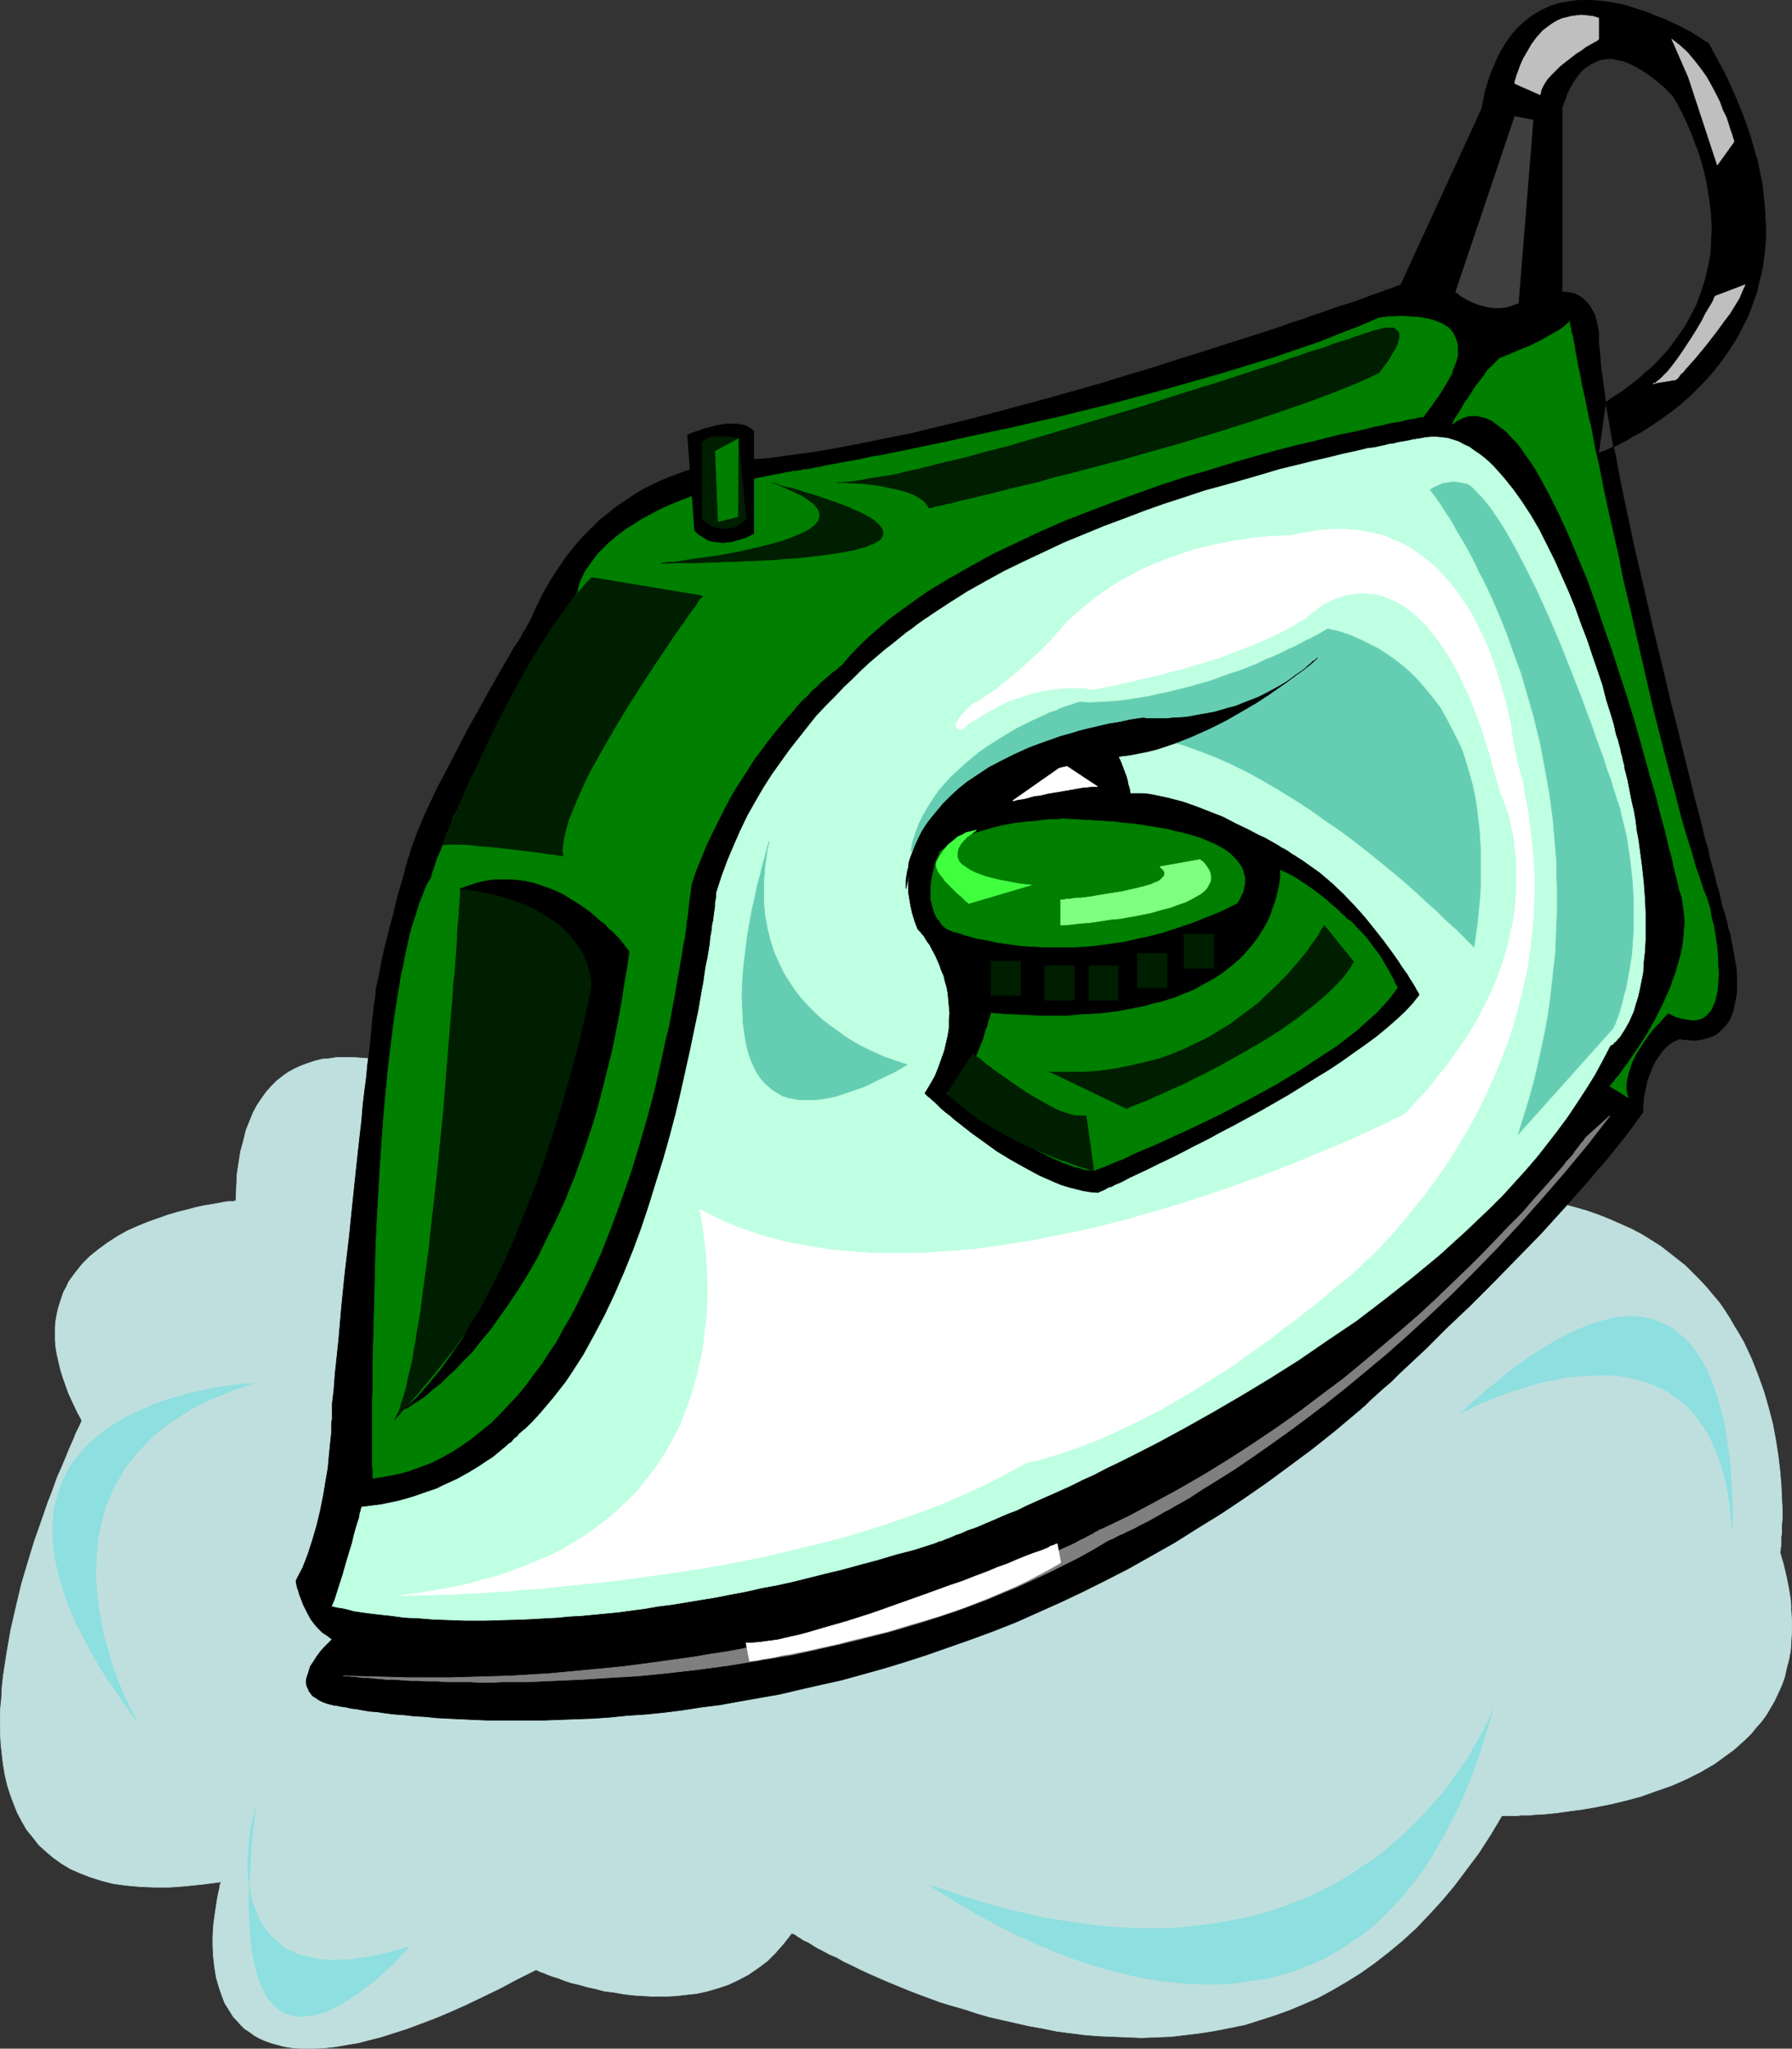 <?xml version="1.0" encoding="UTF-8" standalone="no"?>
<svg
   version="1.0"
   width="129.766mm"
   height="148.376mm"
   id="svg45"
   sodipodi:docname="Iron 15.wmf"
   xmlns:inkscape="http://www.inkscape.org/namespaces/inkscape"
   xmlns:sodipodi="http://sodipodi.sourceforge.net/DTD/sodipodi-0.dtd"
   xmlns="http://www.w3.org/2000/svg"
   xmlns:svg="http://www.w3.org/2000/svg">
  <rect width="100%" height="100%" fill="#333333" stroke="none"/>
  <sodipodi:namedview
     id="namedview45"
     pagecolor="#ffffff"
     bordercolor="#000000"
     borderopacity="0.25"
     inkscape:showpageshadow="2"
     inkscape:pageopacity="0.0"
     inkscape:pagecheckerboard="0"
     inkscape:deskcolor="#d1d1d1"
     inkscape:document-units="mm" />
  <defs
     id="defs1">
    <pattern
       id="WMFhbasepattern"
       patternUnits="userSpaceOnUse"
       width="6"
       height="6"
       x="0"
       y="0" />
  </defs>
  <path
     style="fill:#bfdfdf;fill-opacity:1;fill-rule:evenodd;stroke:#bfdfdf;stroke-width:0.162px;stroke-linecap:round;stroke-linejoin:round;stroke-miterlimit:4;stroke-dasharray:none;stroke-opacity:1"
     d="m 162.65,318.687 v 0 l -0.323,-0.162 -0.323,-0.323 -0.485,-0.323 -0.485,-0.485 -0.808,-0.485 -0.808,-0.485 -0.808,-0.646 -1.131,-0.808 -1.131,-0.646 -1.131,-0.969 -1.454,-0.808 -1.293,-0.969 -1.616,-0.808 -3.232,-2.1 -3.555,-2.1 -3.717,-2.1 -4.04,-2.1 -4.202,-2.262 -4.363,-1.939 -4.363,-1.939 -4.525,-1.777 -4.525,-1.616 -4.525,-1.293 -4.525,-1.131 -2.262,-0.323 -2.101,-0.323 -2.262,-0.162 -2.262,-0.162 h -2.101 -2.101 l -1.939,0.323 -2.101,0.162 -1.939,0.485 -1.939,0.646 -1.778,0.646 -1.778,0.808 -1.778,0.969 -1.616,1.131 -1.616,1.293 -1.454,1.454 -1.293,1.454 -1.293,1.777 -1.293,1.939 -1.131,2.1 -0.97,2.423 -0.97,2.423 -0.646,2.747 -0.808,2.908 -0.485,3.07 -0.485,3.231 -0.162,3.554 -0.162,3.716 h -0.323 l -0.162,0.162 h -0.323 -0.97 l -1.293,0.162 -1.616,0.323 -1.778,0.323 -2.101,0.323 -2.262,0.485 -2.424,0.646 -2.586,0.646 -2.747,0.808 -2.747,0.969 -2.747,0.969 -2.747,1.131 -2.909,1.293 -2.586,1.454 -2.747,1.777 -2.424,1.777 -2.424,1.939 -2.101,2.1 -1.939,2.423 -1.778,2.423 -0.646,1.454 -0.808,1.454 -0.485,1.454 -0.485,1.454 -0.485,1.616 -0.323,1.454 -0.323,1.777 -0.162,1.777 v 1.777 1.777 l 0.162,1.939 0.323,1.939 0.485,2.1 0.485,2.1 0.646,2.1 0.808,2.262 0.808,2.262 1.131,2.423 1.131,2.423 1.293,2.423 v 0.162 l -0.162,0.323 -0.162,0.485 -0.323,0.646 -0.485,0.969 -0.485,0.969 -0.485,1.293 -0.646,1.454 -0.646,1.454 -0.646,1.616 -0.808,1.939 -0.808,1.939 -0.97,2.1 -0.808,2.262 -0.808,2.262 -0.97,2.423 -1.778,5.17 -1.939,5.493 -1.778,5.816 -1.778,5.978 -1.454,6.139 -1.454,6.301 -1.131,6.463 -0.97,6.301 -0.323,3.07 -0.162,3.231 -0.323,3.07 v 3.07 3.07 l 0.162,3.07 0.323,2.908 0.323,2.747 0.485,2.908 0.646,2.747 0.808,2.585 0.97,2.585 0.97,2.423 1.293,2.423 1.293,2.262 1.616,1.939 1.616,2.1 1.939,1.777 2.101,1.777 2.262,1.616 2.424,1.454 2.586,1.131 2.909,1.131 3.07,0.969 3.232,0.808 3.555,0.485 3.717,0.323 3.878,0.162 h 4.202 l 4.363,-0.323 4.686,-0.485 5.01,-0.646 v 0 0.162 l -0.162,0.323 -0.162,0.323 v 0.485 l -0.162,0.646 -0.323,1.454 -0.323,1.777 -0.323,2.1 -0.323,2.262 -0.323,2.585 -0.162,2.747 v 2.747 l 0.162,2.908 0.323,2.908 0.485,2.908 0.808,2.747 0.97,2.747 0.485,1.293 0.808,1.293 0.808,1.293 0.808,1.293 0.97,0.969 0.97,1.131 1.131,1.131 1.293,0.808 1.293,0.969 1.454,0.808 1.454,0.646 1.778,0.646 1.778,0.485 1.778,0.485 2.101,0.323 2.101,0.162 h 2.262 2.424 l 2.586,-0.162 2.747,-0.323 2.747,-0.485 3.07,-0.485 3.07,-0.808 3.232,-0.808 3.555,-1.131 3.555,-1.131 3.878,-1.454 3.878,-1.454 4.202,-1.777 4.363,-1.939 4.363,-2.1 4.686,-2.262 4.848,-2.585 5.171,-2.585 h 0.162 l 0.323,0.162 0.646,0.323 0.97,0.323 1.131,0.485 1.293,0.485 1.616,0.485 1.616,0.646 1.939,0.646 2.101,0.485 2.262,0.646 2.262,0.485 2.424,0.646 2.586,0.323 2.747,0.485 2.747,0.323 2.747,0.162 2.747,0.162 h 2.909 l 3.07,-0.162 2.909,-0.323 2.909,-0.323 2.909,-0.646 2.747,-0.808 2.909,-0.969 2.747,-1.293 2.747,-1.454 2.586,-1.777 2.586,-1.939 2.262,-2.262 2.262,-2.585 1.131,-1.454 1.131,-1.454 v 0.162 l 0.323,0.162 0.485,0.162 0.646,0.485 0.808,0.485 0.97,0.646 1.131,0.485 1.293,0.808 1.293,0.808 1.616,0.808 1.778,0.969 1.939,0.808 1.939,1.131 2.101,0.969 2.262,1.131 2.424,1.131 2.586,1.131 2.586,1.131 2.747,1.131 2.747,1.131 2.909,1.131 3.07,1.131 3.07,1.131 3.232,0.969 3.394,0.969 3.394,1.131 3.394,0.969 3.555,0.808 7.11,1.616 3.717,0.646 3.878,0.808 3.717,0.485 3.878,0.485 3.878,0.323 3.878,0.162 4.04,0.162 3.878,0.162 4.04,-0.162 4.04,-0.162 4.04,-0.485 4.04,-0.485 4.04,-0.646 4.04,-0.808 4.04,-0.808 4.04,-1.293 4.04,-1.293 4.04,-1.454 3.878,-1.616 4.04,-1.777 3.878,-2.1 3.878,-2.262 3.878,-2.423 3.878,-2.747 3.717,-2.908 3.717,-3.07 3.717,-3.393 3.555,-3.716 3.555,-3.878 3.394,-4.039 3.394,-4.524 3.394,-4.524 3.232,-5.009 3.07,-5.17 h 3.232 0.97 l 0.97,-0.162 h 1.131 1.293 l 1.293,-0.162 2.909,-0.162 3.232,-0.323 3.394,-0.485 3.717,-0.485 3.717,-0.646 4.04,-0.808 4.04,-0.969 4.202,-1.131 4.04,-1.454 4.202,-1.454 4.04,-1.777 3.878,-1.939 3.878,-2.262 3.555,-2.585 1.778,-1.293 1.616,-1.454 1.616,-1.454 1.616,-1.616 1.293,-1.616 1.454,-1.616 1.293,-1.777 1.131,-1.939 1.131,-1.939 0.97,-2.1 0.97,-2.1 0.808,-2.262 0.485,-2.262 0.646,-2.423 0.485,-2.585 0.162,-2.585 0.162,-2.585 v -2.908 l -0.162,-2.747 -0.162,-3.07 -0.485,-3.07 -0.646,-3.231 -0.808,-3.393 -0.97,-3.393 v 0 l 0.162,-0.323 v -0.323 -0.485 l 0.162,-0.485 v -0.808 -0.646 -0.969 l 0.162,-1.131 v -1.131 -1.131 l 0.162,-1.454 v -2.908 l -0.162,-3.231 -0.162,-3.554 -0.323,-3.716 -0.485,-4.039 -0.646,-4.201 -0.808,-4.362 -1.131,-4.362 -1.293,-4.524 -1.616,-4.524 -1.778,-4.524 -2.101,-4.524 -1.293,-2.262 -1.293,-2.1 -1.293,-2.262 -1.454,-2.262 -1.454,-2.1 -1.778,-2.1 -1.616,-1.939 -1.939,-2.1 -1.939,-1.939 -1.939,-1.939 -2.262,-1.777 -2.262,-1.777 -2.262,-1.777 -2.586,-1.616 -2.586,-1.616 -2.747,-1.454 -2.909,-1.293 -2.909,-1.293 -3.232,-1.293 -3.232,-1.131 -3.394,-0.969 -3.555,-0.969 -3.717,-0.646 -3.717,-0.808 -4.04,-0.485 -4.04,-0.485 -4.363,-0.162 -4.363,-0.162 -0.162,-0.162 -0.323,-0.162 -0.646,-0.162 -0.808,-0.485 -1.131,-0.485 -1.293,-0.485 -1.616,-0.646 -1.616,-0.646 -1.939,-0.808 -2.262,-0.808 -2.262,-0.969 -2.424,-0.969 -2.747,-1.131 -2.909,-0.969 -2.909,-1.131 -3.232,-1.131 -3.394,-1.293 -3.394,-1.131 -3.717,-1.131 -3.717,-1.293 -3.878,-1.293 -4.04,-1.293 -4.04,-1.293 -4.202,-1.131 -4.363,-1.293 -4.363,-1.293 -9.05,-2.423 -9.373,-2.262 -9.534,-2.1 -9.858,-1.939 -10.019,-1.616 -10.019,-1.293 -10.019,-1.131 -5.01,-0.485 -5.171,-0.162 -5.01,-0.162 -4.848,-0.162 h -5.01 l -4.848,0.323 -5.01,0.162 -4.848,0.485 -4.686,0.485 -4.848,0.646 -4.525,0.808 -4.525,0.969 -4.525,1.293 -4.525,1.131 -4.202,1.616 -4.202,1.454 -4.202,1.939 -4.04,1.939 -3.717,2.1 -3.878,2.423 -3.555,2.585 -3.555,2.747 -3.232,2.908 z"
     id="path1" />
  <path
     style="fill:#000000;fill-opacity:1;fill-rule:evenodd;stroke:#000000;stroke-width:0.162px;stroke-linecap:round;stroke-linejoin:round;stroke-miterlimit:4;stroke-dasharray:none;stroke-opacity:1"
     d="m 383.396,77.955 v 0.162 h -0.323 l -0.485,0.162 -0.485,0.162 -0.808,0.323 -0.808,0.323 -1.131,0.323 -1.131,0.485 -1.454,0.485 -1.454,0.485 -1.616,0.646 -1.778,0.646 -1.778,0.646 -2.101,0.646 -2.101,0.646 -2.262,0.808 -2.262,0.808 -2.424,0.808 -2.586,0.969 -2.747,0.808 -2.586,0.969 -2.909,0.969 -5.979,1.939 -6.141,1.939 -6.464,2.1 -6.787,2.1 -6.949,2.262 -7.11,2.1 -7.272,2.262 -7.434,2.1 -7.434,2.1 -15.029,4.039 -7.434,1.939 -7.434,1.777 -7.272,1.777 -7.272,1.454 -7.11,1.454 -6.787,1.293 -6.787,1.131 -6.302,0.808 -3.07,0.485 -3.07,0.323 -2.909,0.162 -2.909,0.323 h -0.485 -0.485 -0.808 l -0.97,0.162 -1.131,0.162 -1.293,0.162 -1.454,0.162 -1.616,0.323 -1.616,0.323 -1.939,0.485 -1.778,0.485 -2.101,0.646 -2.101,0.808 -2.262,0.808 -2.262,0.969 -2.424,1.131 -2.262,1.131 -2.424,1.454 -2.424,1.616 -2.424,1.616 -2.424,1.939 -2.424,1.939 -2.262,2.262 -2.424,2.423 -2.262,2.585 -2.262,2.908 -2.101,3.07 -2.101,3.231 -1.939,3.393 -1.939,3.878 -1.778,4.039 v 0 l -0.323,0.485 -0.323,0.485 -0.485,0.969 -0.646,0.969 -0.646,1.293 -0.808,1.293 -1.131,1.616 -0.97,1.777 -1.131,1.939 -1.131,1.939 -1.293,2.262 -1.293,2.262 -1.293,2.262 -2.747,5.009 -2.909,5.17 -2.747,5.332 -2.747,5.332 -2.747,5.17 -2.424,5.17 -1.131,2.423 -0.97,2.423 -0.97,2.262 -0.808,2.262 -0.808,2.1 -0.485,1.939 v 0 l -0.162,0.162 v 0.162 l -0.162,0.323 -0.162,0.485 v 0.485 l -0.485,1.131 -0.323,1.616 -0.485,1.777 -0.646,2.1 -0.646,2.262 -0.646,2.423 -0.646,2.908 -0.808,2.908 -0.808,3.231 -0.808,3.231 -0.808,3.554 -0.646,3.554 -0.808,3.716 v 0.162 l -0.162,0.323 v 0.323 0.485 0.485 l -0.162,1.293 -0.323,1.777 -0.162,1.939 -0.323,2.262 -0.162,2.585 -0.323,2.908 -0.323,3.07 -0.485,3.393 -0.323,3.554 -0.485,3.716 -0.485,4.039 -0.323,4.039 -0.485,4.201 -0.485,4.362 -0.485,4.524 -0.97,9.209 -0.97,9.532 -1.131,9.532 -0.97,9.532 -0.808,9.371 -0.485,4.524 -0.485,4.524 -0.323,4.362 -0.485,4.201 v 1.293 0.646 0.969 0.969 l -0.162,0.969 v 1.293 1.293 l -0.162,1.454 -0.162,1.616 -0.323,3.231 -0.323,3.554 -0.646,3.716 -0.646,3.878 -0.808,4.039 -0.97,4.039 -1.131,3.878 -1.293,4.039 -1.454,3.716 -1.778,3.393 v 0.162 0.485 l 0.162,0.646 0.162,0.808 0.323,0.808 0.323,1.131 0.485,1.293 0.485,1.293 0.646,1.293 0.646,1.293 0.808,1.454 0.97,1.293 0.97,1.131 1.131,1.131 1.454,0.969 1.293,0.969 v 0 l -0.162,0.162 -0.162,0.162 -0.323,0.323 -0.646,0.646 -0.97,0.969 -0.97,1.131 -0.97,1.293 -0.808,1.293 -0.97,1.454 -0.485,1.616 -0.485,1.454 -0.162,0.808 v 0.646 l 0.162,0.808 0.323,0.646 0.323,0.808 0.485,0.646 0.485,0.646 0.808,0.485 0.97,0.646 0.97,0.485 1.293,0.485 1.293,0.323 h 0.162 l 0.323,0.162 h 0.646 l 0.646,0.162 0.97,0.162 1.131,0.162 1.293,0.323 1.454,0.162 1.778,0.323 1.939,0.323 2.101,0.162 2.101,0.323 2.586,0.323 2.424,0.162 2.909,0.323 2.909,0.162 3.07,0.323 3.07,0.162 3.394,0.162 3.555,0.162 3.717,0.162 h 3.878 7.918 4.202 l 4.363,-0.162 4.363,-0.162 4.525,-0.162 4.686,-0.323 4.686,-0.485 5.01,-0.323 4.848,-0.485 5.171,-0.646 5.171,-0.808 5.171,-0.646 5.333,-0.969 5.494,-0.969 5.494,-0.969 5.494,-1.293 5.656,-1.293 5.818,-1.293 5.818,-1.616 5.818,-1.616 5.818,-1.777 5.979,-1.939 5.979,-2.1 5.979,-2.1 6.141,-2.262 6.141,-2.423 6.141,-2.747 6.141,-2.747 6.141,-2.908 6.141,-3.07 6.302,-3.231 6.302,-3.554 6.302,-3.554 6.141,-3.878 6.302,-3.878 6.302,-4.201 6.302,-4.362 6.141,-4.524 6.302,-4.685 6.302,-5.009 6.141,-5.17 v 0 l 0.162,-0.162 0.162,-0.162 0.323,-0.162 0.323,-0.323 0.485,-0.485 0.485,-0.323 0.485,-0.485 1.293,-1.293 1.616,-1.454 1.778,-1.616 2.101,-1.777 2.101,-2.1 2.424,-2.262 2.586,-2.423 2.586,-2.423 2.747,-2.747 2.909,-2.908 3.07,-2.908 3.232,-3.07 3.07,-3.07 3.232,-3.231 6.464,-6.624 6.626,-6.786 6.302,-6.947 6.141,-6.947 2.909,-3.393 2.909,-3.393 2.586,-3.231 2.586,-3.231 2.262,-3.07 2.262,-3.07 v -0.808 -0.808 l 0.162,-0.969 v -1.293 l 0.323,-1.454 0.323,-1.616 0.323,-1.616 0.646,-1.777 0.646,-1.616 0.808,-1.777 0.97,-1.454 1.131,-1.616 1.293,-1.293 1.454,-1.131 1.778,-0.808 h 0.162 0.162 0.323 l 0.323,0.162 h 1.131 l 1.293,0.162 h 1.454 l 1.778,-0.323 1.778,-0.485 0.808,-0.323 0.97,-0.485 0.808,-0.646 0.646,-0.646 0.808,-0.808 0.808,-0.969 0.646,-0.969 0.485,-1.131 0.485,-1.454 0.323,-1.454 0.323,-1.616 0.323,-1.939 v -1.939 -2.262 l -0.162,-2.423 -0.485,-2.585 -0.485,-2.908 -0.646,-3.07 v -0.162 -0.162 l -0.162,-0.485 -0.162,-0.646 -0.323,-0.808 -0.162,-1.131 -0.323,-1.131 -0.323,-1.293 -0.485,-1.454 -0.485,-1.616 -0.323,-1.777 -0.485,-1.939 -0.646,-1.939 -0.485,-2.262 -0.646,-2.262 -0.646,-2.423 -0.485,-2.423 -0.808,-2.585 -0.646,-2.747 -0.646,-2.747 -1.616,-5.978 -1.454,-5.978 -1.616,-6.463 -1.616,-6.624 -1.778,-6.947 -1.616,-6.947 -3.394,-14.056 -3.232,-14.056 -1.616,-6.947 -1.454,-6.786 -1.454,-6.786 -1.293,-6.463 -1.131,-5.978 -0.646,-3.07 -0.485,-2.908 -0.485,-2.747 -0.485,-2.747 -0.485,-2.585 -0.323,-2.585 -0.323,-2.423 -0.323,-2.262 -0.323,-2.1 -0.162,-2.1 -0.162,-1.939 -0.162,-1.777 -0.162,-1.616 v -1.454 -0.485 -0.646 l -0.162,-0.808 -0.162,-0.808 -0.162,-0.969 -0.323,-1.131 -0.323,-1.131 -0.646,-1.131 -0.646,-1.131 -0.808,-0.969 -0.97,-0.969 -1.131,-0.808 -1.293,-0.646 -1.616,-0.323 -1.778,-0.162 v -50.085 0 -0.162 l 0.162,-0.485 0.162,-0.485 0.162,-0.646 0.323,-0.646 0.485,-1.454 0.808,-1.777 1.131,-1.939 1.293,-1.777 0.646,-0.808 0.808,-0.808 0.97,-0.646 0.97,-0.646 0.97,-0.485 1.131,-0.485 1.131,-0.323 1.293,-0.162 h 1.293 l 1.454,0.323 1.616,0.323 1.616,0.646 1.616,0.808 1.778,0.969 1.939,1.293 2.101,1.616 2.101,1.777 2.101,2.1 v 0 l 0.162,0.162 0.323,0.485 0.323,0.646 0.646,0.969 0.646,1.293 0.808,1.454 0.808,1.777 0.808,1.777 0.97,2.262 0.808,2.262 0.97,2.423 0.808,2.585 0.808,2.908 0.646,2.908 0.485,2.908 0.485,3.231 0.323,3.231 0.162,3.231 -0.162,3.393 -0.162,3.554 -0.646,3.393 -0.808,3.554 -1.131,3.554 -1.293,3.554 -1.778,3.393 -0.97,1.777 -1.131,1.777 -1.131,1.616 -1.293,1.777 -1.293,1.777 -1.454,1.616 -1.616,1.777 -1.616,1.616 -1.939,1.616 -1.778,1.616 -2.101,1.616 -2.101,1.616 -2.262,1.454 -2.424,1.616 -1.939,13.895 h 0.162 0.162 l 0.162,-0.162 0.485,-0.162 0.485,-0.162 0.485,-0.162 0.646,-0.323 0.646,-0.323 0.808,-0.323 0.97,-0.485 1.939,-0.969 2.101,-1.293 2.424,-1.293 2.586,-1.616 2.586,-1.777 2.747,-1.939 2.909,-2.262 2.747,-2.423 2.747,-2.747 2.747,-2.908 2.586,-3.231 2.424,-3.393 2.262,-3.554 2.101,-4.039 0.97,-1.939 0.808,-2.1 0.808,-2.262 0.808,-2.262 0.485,-2.262 0.646,-2.423 0.485,-2.423 0.323,-2.585 0.323,-2.585 0.162,-2.747 v -2.747 l -0.162,-2.908 -0.162,-2.747 -0.323,-3.07 -0.323,-2.908 -0.646,-3.231 -0.646,-3.231 -0.97,-3.231 -0.97,-3.393 -1.131,-3.393 -1.293,-3.393 -1.454,-3.554 -1.616,-3.716 -1.778,-3.716 -2.101,-3.878 -2.101,-3.878 v 0 l -0.162,-0.162 -0.485,-0.162 -0.646,-0.485 -0.97,-0.646 -1.131,-0.646 -1.454,-0.969 -1.616,-0.808 -1.778,-0.969 -2.101,-0.969 -2.101,-0.969 -2.262,-0.808 -2.262,-0.969 -2.586,-0.808 -2.424,-0.808 -2.586,-0.646 -2.747,-0.485 -2.586,-0.323 -2.747,-0.162 h -2.747 l -2.586,0.323 -2.747,0.485 -2.586,0.808 -2.424,1.131 -1.131,0.646 -1.293,0.808 -1.131,0.808 -1.131,0.969 -1.131,0.969 -1.131,1.131 -0.97,1.131 -0.97,1.293 -0.97,1.454 -0.97,1.616 -0.808,1.454 -0.808,1.777 -0.808,1.939 -0.808,1.939 -0.646,2.1 -0.646,2.1 -0.485,2.423 -0.485,2.423 z"
     id="path2" />
  <path
     style="fill:#007f00;fill-opacity:1;fill-rule:evenodd;stroke:#007f00;stroke-width:0.162px;stroke-linecap:round;stroke-linejoin:round;stroke-miterlimit:4;stroke-dasharray:none;stroke-opacity:1"
     d="m 389.536,114.146 h -0.162 -0.323 -0.323 l -0.646,0.162 -0.646,0.162 -0.97,0.162 -1.131,0.162 -1.131,0.323 -1.293,0.323 -1.454,0.162 -1.616,0.323 -1.778,0.485 -1.778,0.323 -1.939,0.485 -2.101,0.485 -2.101,0.485 -2.424,0.485 -2.262,0.485 -5.01,1.293 -2.747,0.646 -2.747,0.646 -5.656,1.454 -5.818,1.616 -6.141,1.777 -6.302,1.939 -6.626,1.939 -6.464,2.1 -6.787,2.423 -6.626,2.423 -6.787,2.585 -6.626,2.585 -6.626,2.908 -6.464,3.07 -6.464,3.07 -6.141,3.393 -5.979,3.393 -5.818,3.554 -2.747,1.939 -5.171,3.716 -2.586,1.939 -2.424,2.1 -2.262,1.939 -2.262,2.1 -2.101,2.1 -1.939,2.1 -1.939,2.262 v 0 l -0.323,0.162 -0.323,0.323 -0.485,0.485 -0.646,0.485 -0.808,0.485 -0.808,0.808 -0.97,0.808 -1.131,0.969 -1.131,1.131 -1.293,1.131 -1.293,1.454 -1.454,1.293 -1.454,1.616 -1.454,1.777 -1.616,1.777 -1.616,1.939 -1.616,1.939 -1.778,2.262 -1.616,2.262 -1.778,2.262 -1.616,2.585 -1.778,2.747 -1.778,2.747 -1.616,2.747 -1.616,3.07 -1.616,3.231 -1.616,3.231 -1.616,3.393 -1.454,3.554 -1.454,3.554 -1.293,3.878 v 0.162 0.323 l -0.162,0.485 v 0.808 l -0.162,0.969 -0.162,1.131 -0.162,1.293 -0.162,1.454 -0.162,1.777 -0.323,1.777 -0.162,1.939 -0.323,2.262 -0.485,2.262 -0.323,2.423 -0.485,2.585 -0.485,2.747 -0.485,2.747 -0.485,2.908 -1.131,6.139 -0.646,3.231 -0.808,3.231 -1.454,6.786 -1.616,7.109 -1.939,7.27 -2.101,7.27 -2.262,7.432 -2.586,7.432 -2.747,7.432 -2.909,7.432 -3.232,7.109 -3.394,6.947 -1.778,3.393 -1.939,3.231 -1.778,3.393 -2.101,3.07 -1.939,3.07 -2.262,2.908 -2.101,2.908 -2.262,2.747 -2.424,2.585 -2.424,2.585 -2.424,2.423 -2.586,2.1 -2.586,2.1 -2.747,1.939 -2.747,1.777 -2.909,1.616 -2.909,1.454 -3.07,1.131 -3.07,1.131 -3.07,0.808 -3.394,0.646 -3.232,0.485 v -2.423 l -0.162,-0.969 v -17.934 l 0.162,-2.423 v -2.585 -2.747 -2.908 l 0.162,-5.816 0.162,-5.978 0.162,-6.463 0.162,-6.624 0.162,-6.786 0.323,-6.786 0.808,-14.218 0.97,-14.056 0.646,-6.947 0.646,-6.786 0.808,-6.624 0.808,-6.463 0.97,-6.139 0.97,-5.978 0.646,-2.747 0.485,-2.747 0.646,-2.747 0.485,-2.423 0.646,-2.423 0.808,-2.423 0.646,-2.1 0.646,-2.1 0.808,-1.939 0.646,-1.777 0.808,-1.777 0.97,-1.454 v -0.162 -0.162 l 0.162,-0.485 0.162,-0.646 0.323,-0.808 0.323,-0.969 0.323,-1.131 0.485,-1.293 0.646,-1.454 0.646,-1.616 0.646,-1.777 0.646,-1.777 0.97,-2.1 0.808,-2.262 1.131,-2.262 1.131,-2.423 1.131,-2.747 1.293,-2.747 1.454,-2.908 1.454,-3.07 1.616,-3.07 1.616,-3.231 1.778,-3.393 1.939,-3.554 1.939,-3.716 2.101,-3.716 2.262,-3.878 2.424,-3.878 2.424,-4.039 2.586,-4.201 2.747,-4.362 2.909,-4.362 v 0 -0.162 l 0.162,-0.323 v -0.485 l 0.162,-0.646 0.162,-0.646 0.323,-0.808 0.323,-0.808 0.485,-0.969 0.485,-0.969 0.808,-1.131 0.808,-1.131 0.808,-1.131 0.97,-1.293 1.293,-1.293 1.293,-1.293 1.616,-1.454 1.616,-1.293 1.939,-1.454 2.101,-1.293 2.262,-1.454 2.424,-1.293 2.747,-1.454 2.909,-1.293 3.232,-1.293 3.394,-1.293 3.878,-1.293 3.878,-1.131 4.363,-1.131 4.525,-0.969 4.848,-0.969 5.171,-0.969 h 0.162 0.162 0.485 l 0.485,-0.162 h 0.646 l 0.808,-0.323 h 0.97 l 0.97,-0.162 1.293,-0.323 1.293,-0.162 1.293,-0.323 1.616,-0.323 1.778,-0.323 1.778,-0.323 1.778,-0.323 1.939,-0.323 2.101,-0.485 2.262,-0.485 2.262,-0.323 2.262,-0.485 4.848,-0.969 5.333,-1.131 5.494,-1.131 5.818,-1.293 5.979,-1.293 6.141,-1.293 6.302,-1.454 6.464,-1.454 6.464,-1.616 6.626,-1.616 13.413,-3.554 13.251,-3.716 6.626,-1.939 6.302,-1.939 6.302,-1.939 6.141,-2.1 6.141,-2.1 5.656,-2.262 5.494,-2.1 5.171,-2.262 h 0.162 0.323 l 0.485,-0.162 h 0.646 l 0.808,-0.162 h 0.97 1.131 l 1.131,-0.162 2.586,0.162 2.747,0.162 2.586,0.485 1.293,0.323 1.293,0.485 1.131,0.485 1.131,0.646 0.97,0.808 0.808,0.969 0.485,0.969 0.485,1.131 0.323,1.293 v 1.454 1.616 l -0.485,1.777 -0.808,1.939 -0.323,1.131 -0.646,1.131 -0.646,1.131 -0.646,1.131 -0.808,1.293 -0.808,1.293 -0.97,1.293 -0.97,1.454 -1.131,1.454 z"
     id="path3" />
  <path
     style="fill:#007f00;fill-opacity:1;fill-rule:evenodd;stroke:#007f00;stroke-width:0.162px;stroke-linecap:round;stroke-linejoin:round;stroke-miterlimit:4;stroke-dasharray:none;stroke-opacity:1"
     d="m 397.455,116.084 0.162,-0.162 0.162,-0.485 0.323,-0.646 0.485,-0.808 0.808,-1.131 0.646,-1.131 0.808,-1.454 0.97,-1.293 1.939,-3.07 2.262,-2.908 0.97,-1.454 1.293,-1.293 1.131,-1.131 1.131,-1.131 v 0 h 0.162 l 0.485,-0.162 0.808,-0.323 1.131,-0.485 1.131,-0.485 1.454,-0.646 1.616,-0.646 1.616,-0.646 3.232,-1.616 1.616,-0.969 1.454,-0.808 1.454,-0.808 1.131,-0.808 0.97,-0.808 0.808,-0.808 v 0 0.323 0.485 l 0.162,0.485 0.162,0.808 0.162,0.969 0.323,0.969 0.162,1.131 0.323,1.293 0.162,1.454 0.323,1.616 0.323,1.777 0.323,1.777 0.485,1.939 0.323,2.1 0.485,2.1 0.485,2.262 0.485,2.423 0.485,2.423 0.646,2.585 0.97,5.332 1.293,5.655 1.131,5.816 1.293,6.139 1.454,6.301 1.454,6.463 1.293,6.624 1.616,6.624 3.07,13.41 3.07,13.41 1.616,6.463 1.616,6.301 1.616,6.301 1.616,5.978 1.454,5.816 1.616,5.493 1.616,5.17 0.646,2.423 0.808,2.423 0.808,2.262 0.646,2.1 0.808,1.939 0.646,1.939 v 0.162 l 0.162,0.323 0.162,0.646 0.162,0.646 0.162,0.969 0.162,1.131 0.323,1.131 0.323,1.293 0.485,2.908 0.485,3.231 0.162,3.393 0.162,3.393 -0.162,3.231 -0.162,1.454 -0.323,1.616 -0.323,1.293 -0.485,1.131 -0.485,1.131 -0.808,0.969 -0.808,0.808 -0.97,0.646 -1.131,0.323 -1.293,0.162 -1.454,-0.162 -1.616,-0.323 -1.778,-0.485 -0.97,-0.485 -0.97,-0.485 -0.162,0.162 v 0 l -0.162,0.162 -0.323,0.323 -0.646,0.646 -0.808,0.969 -1.131,1.131 -1.131,1.293 -1.131,1.454 -1.131,1.616 -1.131,1.777 -1.131,1.777 -0.97,1.939 -0.646,1.939 -0.646,2.1 -0.323,1.939 v 1.939 l 0.162,0.969 0.323,0.969 -5.01,-3.07 v 0 l 0.323,-0.323 0.323,-0.485 0.485,-0.485 0.485,-0.808 0.808,-0.808 0.808,-1.131 0.808,-1.131 0.97,-1.293 0.97,-1.454 0.97,-1.454 1.131,-1.616 1.131,-1.777 1.131,-1.777 2.101,-3.716 2.101,-4.201 1.939,-4.362 0.808,-2.262 0.808,-2.262 0.646,-2.262 0.646,-2.262 0.485,-2.262 0.323,-2.423 0.162,-2.262 0.162,-2.262 -0.162,-2.262 -0.323,-2.262 -0.323,-2.262 -0.808,-2.262 v 0 -0.323 l -0.162,-0.646 -0.162,-0.646 -0.162,-0.808 -0.323,-1.131 -0.323,-1.293 -0.323,-1.454 -0.323,-1.616 -0.485,-1.777 -0.485,-1.777 -0.485,-2.1 -0.485,-2.1 -0.646,-2.262 -0.646,-2.423 -0.646,-2.585 -0.646,-2.585 -0.808,-2.747 -0.808,-2.747 -0.808,-2.908 -1.616,-5.816 -1.778,-6.301 -1.939,-6.301 -2.101,-6.463 -2.101,-6.463 -2.262,-6.463 -2.262,-6.624 -2.262,-6.301 -2.586,-6.139 -2.424,-5.816 -2.586,-5.655 -1.293,-2.585 -1.293,-2.585 -1.293,-2.423 -1.293,-2.423 -1.293,-2.262 -1.293,-2.1 -1.454,-1.939 -1.293,-1.939 -1.293,-1.616 -1.454,-1.454 -1.293,-1.454 -1.454,-1.131 -1.293,-0.969 -1.293,-0.969 -1.454,-0.646 -1.293,-0.323 -1.293,-0.323 h -1.454 l -1.293,0.162 -1.293,0.485 -1.293,0.646 z"
     id="path4" />
  <path
     style="fill:#001e00;fill-opacity:1;fill-rule:evenodd;stroke:#001e00;stroke-width:0.162px;stroke-linecap:round;stroke-linejoin:round;stroke-miterlimit:4;stroke-dasharray:none;stroke-opacity:1"
     d="m 125.967,243.236 v 0.485 0.323 0.808 0.646 l -0.162,0.969 v 1.131 l -0.162,1.293 v 1.454 l -0.162,1.454 -0.162,1.777 -0.162,1.777 v 1.939 l -0.162,1.939 -0.162,2.262 -0.162,2.262 -0.162,2.423 -0.323,2.423 -0.323,5.17 -0.485,5.493 -0.485,5.816 -0.485,5.978 -0.485,6.139 -0.485,6.301 -0.646,6.463 -1.293,12.925 -1.454,12.764 -0.646,6.139 -0.808,5.978 -0.808,5.816 -0.646,5.493 -0.97,5.332 -0.323,2.423 -0.485,2.423 -0.323,2.262 -0.485,2.262 -0.485,1.939 -0.485,2.1 -0.323,1.777 -0.485,1.777 -0.485,1.454 -0.485,1.454 -0.323,1.293 -0.485,1.131 -0.485,0.969 -0.485,0.969 v -0.162 h 0.162 l 0.162,-0.323 0.323,-0.323 0.323,-0.323 0.485,-0.485 0.485,-0.646 0.646,-0.646 0.646,-0.646 0.646,-0.808 0.808,-0.969 0.808,-0.969 0.97,-0.969 0.808,-1.131 2.101,-2.423 2.262,-2.747 2.262,-2.908 2.586,-3.231 2.424,-3.554 2.747,-3.554 2.747,-4.039 2.909,-4.201 2.747,-4.362 2.747,-4.524 2.909,-4.685 2.747,-5.009 2.586,-5.009 2.586,-5.17 2.424,-5.332 2.424,-5.655 2.262,-5.655 1.939,-5.655 1.778,-5.816 1.778,-5.978 1.293,-5.816 1.131,-6.139 0.808,-6.139 0.485,-6.139 0.162,-6.139 v 0 l -0.162,-0.323 -0.162,-0.323 -0.323,-0.485 -0.323,-0.485 -0.485,-0.808 -0.485,-0.646 -0.646,-0.808 -0.646,-0.969 -0.646,-0.969 -0.808,-0.969 -0.97,-0.969 -2.101,-2.1 -2.424,-2.1 -1.293,-0.969 -1.454,-0.969 -1.454,-0.969 -1.616,-0.808 -1.778,-0.646 -1.778,-0.808 -1.778,-0.485 -1.939,-0.646 -2.101,-0.323 -2.101,-0.323 h -2.262 -2.262 l -2.424,0.162 -2.424,0.323 -2.586,0.646 z"
     id="path5" />
  <path
     style="fill:#000000;fill-opacity:1;fill-rule:evenodd;stroke:#000000;stroke-width:0.162px;stroke-linecap:round;stroke-linejoin:round;stroke-miterlimit:4;stroke-dasharray:none;stroke-opacity:1"
     d="m 125.967,243.236 h 0.485 l 0.323,0.162 h 0.646 l 0.808,0.162 0.808,0.162 h 1.131 l 1.131,0.323 1.131,0.162 1.454,0.323 2.747,0.646 3.07,0.969 3.232,1.131 3.232,1.454 1.616,0.969 1.616,0.808 1.454,1.131 1.616,0.969 1.454,1.293 1.293,1.293 1.293,1.293 1.131,1.454 1.131,1.616 0.97,1.777 0.808,1.777 0.646,1.939 0.485,2.1 0.323,2.262 v 0 0.162 0.323 l -0.162,0.323 v 0.646 l -0.162,0.646 -0.162,0.646 -0.162,0.808 -0.162,0.969 -0.162,0.969 -0.323,1.131 -0.162,1.131 -0.323,1.293 -0.323,1.293 -0.646,2.908 -0.808,3.231 -0.97,3.554 -0.97,3.716 -1.131,4.039 -1.131,4.039 -1.293,4.362 -1.454,4.524 -1.454,4.524 -1.616,4.847 -1.616,4.685 -1.939,4.847 -1.939,4.847 -1.939,4.847 -2.101,4.847 -2.262,4.847 -2.424,4.685 -2.424,4.685 -2.747,4.362 -2.586,4.524 -2.909,4.201 -2.909,4.039 -3.07,3.716 -3.232,3.716 -3.394,3.231 h 0.162 l 0.485,-0.323 0.646,-0.323 0.808,-0.646 1.131,-0.646 1.454,-0.969 1.454,-1.131 1.616,-1.454 1.939,-1.454 1.939,-1.939 2.101,-1.939 2.262,-2.423 2.424,-2.423 2.262,-2.908 2.586,-3.07 2.424,-3.393 2.586,-3.716 2.586,-3.878 2.747,-4.362 2.586,-4.524 2.424,-5.009 2.586,-5.17 2.586,-5.655 1.131,-2.908 1.293,-3.07 1.131,-3.231 1.131,-3.07 2.262,-6.786 1.131,-3.554 0.97,-3.554 0.97,-3.716 0.97,-3.878 0.97,-3.878 0.97,-4.039 0.808,-4.039 0.808,-4.201 0.808,-4.362 0.646,-4.362 0.808,-4.524 0.646,-4.685 h -0.162 l -0.162,-0.323 -0.323,-0.323 -0.323,-0.485 -0.485,-0.646 -0.646,-0.808 -0.646,-0.808 -0.808,-0.808 -0.97,-0.969 -1.131,-0.969 -0.97,-1.131 -1.293,-0.969 -2.586,-2.262 -2.909,-2.1 -3.394,-2.1 -1.616,-0.969 -1.778,-0.808 -1.939,-0.808 -1.939,-0.646 -1.939,-0.646 -2.101,-0.485 -2.101,-0.323 -2.101,-0.162 h -2.262 -2.262 l -2.262,0.323 -2.262,0.485 -2.424,0.808 z"
     id="path6" />
  <path
     style="fill:#001e00;fill-opacity:1;fill-rule:evenodd;stroke:#001e00;stroke-width:0.162px;stroke-linecap:round;stroke-linejoin:round;stroke-miterlimit:4;stroke-dasharray:none;stroke-opacity:1"
     d="m 121.119,231.28 v 0 -0.162 l 0.162,-0.485 0.323,-0.646 0.485,-1.131 0.485,-1.293 0.646,-1.454 0.808,-1.777 0.808,-1.939 0.97,-2.1 0.97,-2.423 1.131,-2.423 1.131,-2.585 1.293,-2.585 1.293,-2.908 2.747,-5.816 3.07,-6.139 3.232,-6.139 3.394,-6.139 3.555,-5.978 1.778,-2.747 1.778,-2.747 1.939,-2.747 1.778,-2.423 1.778,-2.423 1.778,-2.1 1.778,-2.1 1.778,-1.777 30.219,5.009 v 0.162 l -0.162,0.162 -0.162,0.162 -0.162,0.162 -0.323,0.323 -0.323,0.485 -0.646,1.131 -0.97,1.293 -1.131,1.454 -1.131,1.777 -1.454,1.939 -1.454,2.1 -1.616,2.423 -1.616,2.423 -1.778,2.585 -1.778,2.747 -1.778,2.747 -3.717,5.816 -3.717,6.139 -3.555,6.139 -1.616,2.908 -1.616,2.908 -1.454,2.908 -1.293,2.908 -1.131,2.585 -1.131,2.747 -0.97,2.423 -0.646,2.262 -0.485,2.1 -0.323,1.939 -0.162,1.777 0.162,1.616 v 0 l -0.323,-0.162 h -0.323 -0.485 l -0.646,-0.162 -0.646,-0.162 h -0.97 l -0.97,-0.162 -2.101,-0.323 -2.424,-0.323 -2.586,-0.323 -2.747,-0.323 -5.818,-0.646 -2.747,-0.162 -2.586,-0.323 -2.424,-0.162 h -2.101 -0.97 -0.808 l -0.808,0.162 z"
     id="path7" />
  <path
     style="fill:#001e00;fill-opacity:1;fill-rule:evenodd;stroke:#001e00;stroke-width:0.162px;stroke-linecap:round;stroke-linejoin:round;stroke-miterlimit:4;stroke-dasharray:none;stroke-opacity:1"
     d="m 229.229,132.079 h 1.454 0.646 l 1.293,0.162 h 1.778 l 1.939,0.162 4.202,0.485 2.262,0.485 2.262,0.485 1.939,0.485 2.101,0.646 1.778,0.808 1.454,0.969 0.646,0.485 0.485,0.646 0.485,0.646 0.323,0.485 v 0 h 0.162 0.323 l 0.485,-0.162 0.485,-0.162 0.808,-0.162 0.646,-0.162 0.97,-0.162 0.97,-0.323 1.131,-0.162 1.131,-0.323 1.131,-0.323 1.454,-0.323 1.454,-0.323 3.232,-0.808 3.394,-0.808 3.717,-0.969 4.04,-0.969 4.202,-0.969 4.363,-1.293 4.686,-1.131 4.848,-1.293 4.848,-1.293 5.01,-1.293 5.01,-1.454 10.342,-2.908 10.181,-3.07 10.181,-3.231 4.848,-1.616 4.686,-1.616 4.686,-1.616 4.363,-1.616 4.202,-1.616 4.04,-1.616 3.717,-1.616 3.394,-1.616 0.162,-0.162 v 0 l 0.162,-0.323 0.323,-0.323 0.485,-0.808 0.808,-0.969 0.808,-1.131 0.808,-1.454 0.808,-1.293 0.646,-1.293 0.323,-1.293 0.162,-0.646 v -0.485 -0.485 l -0.162,-0.485 -0.323,-0.323 -0.323,-0.323 -0.485,-0.323 -0.485,-0.162 h -0.808 -0.808 l -1.131,0.162 -1.131,0.323 -1.293,0.323 -1.454,0.485 h -0.162 l -0.162,0.162 h -0.485 l -0.485,0.323 -0.808,0.162 -0.808,0.323 -1.131,0.323 -0.97,0.485 -1.293,0.323 -1.454,0.485 -1.616,0.485 -1.616,0.646 -1.778,0.646 -1.778,0.485 -2.101,0.646 -2.101,0.808 -2.101,0.646 -2.262,0.808 -2.262,0.808 -2.586,0.808 -5.01,1.616 -5.333,1.777 -5.656,1.777 -5.818,1.777 -5.979,1.939 -5.979,1.939 -12.443,3.716 -12.443,3.716 -6.141,1.777 -5.979,1.777 -5.818,1.454 -5.818,1.616 -5.494,1.293 -5.171,1.293 -2.586,0.646 -2.424,0.485 -2.424,0.646 -2.262,0.485 -2.262,0.323 -2.101,0.323 -1.939,0.323 -1.778,0.323 -1.778,0.323 -1.778,0.162 -1.616,0.162 z"
     id="path8" />
  <path
     style="fill:#001e00;fill-opacity:1;fill-rule:evenodd;stroke:none"
     d="m 214.201,133.049 v 0 l 0.162,0.162 h 0.323 l 0.323,0.162 h 0.485 l 0.646,0.162 1.293,0.323 1.616,0.485 1.778,0.646 1.939,0.485 2.262,0.808 4.202,1.454 2.262,0.808 2.101,0.969 1.939,0.808 1.778,0.969 1.616,0.969 1.131,0.969 0.97,0.969 0.323,0.485 0.162,0.485 0.162,0.485 v 0.485 l -0.162,0.485 -0.162,0.485 -0.323,0.485 -0.485,0.323 -0.808,0.485 -0.808,0.485 -0.97,0.323 -1.131,0.485 -1.293,0.323 -1.454,0.485 -1.778,0.323 -1.778,0.323 -2.101,0.323 -2.101,0.323 -2.586,0.323 -2.586,0.323 -3.07,0.323 -3.07,0.162 -3.232,0.323 -3.717,0.162 -3.878,0.162 -4.04,0.162 -4.363,0.162 -4.525,0.162 h -5.01 l -5.171,0.162 h 0.323 l 0.162,-0.162 h 0.323 l 0.97,-0.162 h 1.293 l 1.616,-0.162 1.778,-0.323 1.939,-0.323 2.262,-0.323 2.424,-0.323 2.424,-0.323 5.171,-0.969 5.171,-1.131 2.586,-0.646 2.424,-0.646 2.262,-0.646 2.262,-0.808 1.939,-0.808 1.778,-0.808 1.454,-0.808 1.293,-0.969 0.808,-0.969 0.323,-0.485 0.162,-0.485 0.162,-0.646 v -0.485 l -0.162,-0.485 -0.162,-0.646 -0.323,-0.485 -0.485,-0.646 -0.485,-0.646 -0.808,-0.485 -0.808,-0.646 -0.97,-0.646 -1.131,-0.646 -1.293,-0.646 -1.454,-0.646 -1.454,-0.646 -1.778,-0.808 -1.778,-0.646 z"
     id="path9" />
  <path
     style="fill:none;stroke:#001e00;stroke-width:0.162px;stroke-linecap:round;stroke-linejoin:round;stroke-miterlimit:4;stroke-dasharray:none;stroke-opacity:1"
     d="m 214.201,133.049 v 0 l 0.162,0.162 h 0.323 l 0.323,0.162 h 0.485 l 0.646,0.162 1.293,0.323 1.616,0.485 1.778,0.646 1.939,0.485 2.262,0.808 4.202,1.454 2.262,0.808 2.101,0.969 1.939,0.808 1.778,0.969 1.616,0.969 1.131,0.969 0.97,0.969 0.323,0.485 0.162,0.485 0.162,0.485 v 0.485 l -0.162,0.485 -0.162,0.485 -0.323,0.485 -0.485,0.323 -0.808,0.485 -0.808,0.485 -0.97,0.323 -1.131,0.485 -1.293,0.323 -1.454,0.485 -1.778,0.323 -1.778,0.323 -2.101,0.323 -2.101,0.323 -2.586,0.323 -2.586,0.323 -3.07,0.323 -3.07,0.162 -3.232,0.323 -3.717,0.162 -3.878,0.162 -4.04,0.162 -4.363,0.162 -4.525,0.162 h -5.01 l -5.171,0.162"
     id="path10" />
  <path
     style="fill:none;stroke:#001e00;stroke-width:0.162px;stroke-linecap:round;stroke-linejoin:round;stroke-miterlimit:4;stroke-dasharray:none;stroke-opacity:1"
     d="m 181.073,154.214 h 0.323 l 0.162,-0.162 h 0.323 l 0.97,-0.162 h 1.293 l 1.616,-0.162 1.778,-0.323 1.939,-0.323 2.262,-0.323 2.424,-0.323 2.424,-0.323 5.171,-0.969 5.171,-1.131 2.586,-0.646 2.424,-0.646 2.262,-0.646 2.262,-0.808 1.939,-0.808 1.778,-0.808 1.454,-0.808 1.293,-0.969 0.808,-0.969 0.323,-0.485 0.162,-0.485 0.162,-0.646 v -0.485 l -0.162,-0.485 -0.162,-0.646 -0.323,-0.485 -0.485,-0.646 -0.485,-0.646 -0.808,-0.485 -0.808,-0.646 -0.97,-0.646 -1.131,-0.646 -1.293,-0.646 -1.454,-0.646 -1.454,-0.646 -1.778,-0.808 -1.778,-0.646"
     id="path11" />
  <path
     style="fill:#bfbfbf;fill-opacity:1;fill-rule:evenodd;stroke:#bfbfbf;stroke-width:0.162px;stroke-linecap:round;stroke-linejoin:round;stroke-miterlimit:4;stroke-dasharray:none;stroke-opacity:1"
     d="m 414.584,22.861 v 0 -0.162 -0.323 l 0.162,-0.485 0.162,-0.485 0.162,-0.646 0.485,-1.293 0.646,-1.777 0.808,-1.777 1.131,-1.939 1.131,-1.939 1.454,-1.939 1.616,-1.777 1.939,-1.454 0.97,-0.646 1.131,-0.646 1.131,-0.485 1.293,-0.323 1.293,-0.323 1.293,-0.162 1.454,-0.162 1.454,0.162 1.616,0.162 1.616,0.485 v 5.816 0 l -0.162,0.162 -0.485,0.323 -0.646,0.323 -1.131,0.646 -1.131,0.646 -1.293,0.969 -1.293,0.808 -1.454,1.131 -2.909,2.262 -1.293,1.293 -1.293,1.293 -1.131,1.293 -0.808,1.293 -0.646,1.293 -0.323,1.454 z"
     id="path12" />
  <path
     style="fill:#bfbfbf;fill-opacity:1;fill-rule:evenodd;stroke:#bfbfbf;stroke-width:0.162px;stroke-linecap:round;stroke-linejoin:round;stroke-miterlimit:4;stroke-dasharray:none;stroke-opacity:1"
     d="m 457.57,10.744 4.525,10.34 7.918,24.073 4.525,-6.301 v 0 -0.162 -0.323 l -0.162,-0.323 -0.162,-0.485 -0.162,-0.646 -0.485,-1.293 -0.485,-1.616 -0.646,-1.939 -0.97,-1.939 -0.808,-2.262 -1.131,-2.262 -1.293,-2.423 -1.293,-2.262 -1.616,-2.262 -1.778,-2.262 -1.778,-2.1 -1.939,-1.777 z"
     id="path13" />
  <path
     style="fill:#bfbfbf;fill-opacity:1;fill-rule:evenodd;stroke:#bfbfbf;stroke-width:0.162px;stroke-linecap:round;stroke-linejoin:round;stroke-miterlimit:4;stroke-dasharray:none;stroke-opacity:1"
     d="m 469.528,81.025 v 0 l -0.162,0.162 -0.162,0.323 -0.162,0.323 -0.162,0.485 -0.323,0.646 -0.808,1.293 -0.97,1.616 -0.97,1.939 -1.131,1.939 -1.293,2.1 -2.747,4.201 -1.454,2.1 -1.454,1.939 -1.293,1.616 -1.454,1.454 -0.646,0.646 -0.646,0.485 -0.485,0.485 -0.646,0.323 v -0.162 l 5.979,-0.969 h 0.162 v -0.162 l 0.323,-0.162 0.323,-0.323 0.323,-0.485 0.323,-0.485 0.646,-0.485 0.485,-0.646 1.293,-1.454 1.454,-1.616 1.454,-1.777 1.616,-1.939 3.232,-4.201 1.616,-2.262 1.616,-2.1 1.293,-2.1 1.293,-2.1 0.808,-1.939 0.808,-1.777 z"
     id="path14" />
  <path
     style="fill:#3f3f3f;fill-opacity:1;fill-rule:evenodd;stroke:#3f3f3f;stroke-width:0.162px;stroke-linecap:round;stroke-linejoin:round;stroke-miterlimit:4;stroke-dasharray:none;stroke-opacity:1"
     d="m 414.584,31.909 -16.16,47.985 0.162,0.162 0.323,0.162 0.323,0.323 0.646,0.485 0.808,0.485 0.808,0.485 0.97,0.485 1.131,0.485 1.293,0.485 1.293,0.323 1.293,0.323 1.616,0.162 h 1.454 l 1.616,-0.162 1.616,-0.485 1.778,-0.646 4.04,-50.085 z"
     id="path15" />
  <path
     style="fill:#7f7f7f;fill-opacity:1;fill-rule:evenodd;stroke:#7f7f7f;stroke-width:0.162px;stroke-linecap:round;stroke-linejoin:round;stroke-miterlimit:4;stroke-dasharray:none;stroke-opacity:1"
     d="m 93.97,458.764 v 0 h 0.323 0.485 0.646 l 0.808,0.162 h 0.808 l 1.131,0.162 1.293,0.162 h 1.454 l 1.454,0.162 1.778,0.162 1.778,0.162 h 2.101 l 2.101,0.162 2.262,0.162 h 2.262 l 2.586,0.162 h 2.586 l 2.747,0.162 h 2.909 2.909 l 2.909,0.162 h 3.232 l 3.232,-0.162 h 3.394 3.394 l 3.555,-0.162 3.555,-0.162 7.434,-0.323 7.595,-0.485 8.08,-0.485 8.08,-0.808 8.403,-0.969 8.403,-1.131 8.726,-1.454 8.726,-1.454 8.726,-1.939 8.888,-2.1 8.888,-2.262 8.726,-2.585 8.888,-2.908 8.726,-3.231 4.202,-1.777 4.363,-1.777 4.202,-1.939 4.202,-1.939 4.202,-2.1 4.202,-2.1 4.04,-2.262 4.04,-2.423 v 0 h 0.162 l 0.323,-0.162 0.323,-0.162 0.485,-0.162 0.485,-0.323 0.646,-0.323 0.646,-0.323 0.808,-0.323 0.97,-0.485 2.101,-0.969 1.131,-0.646 2.586,-1.293 1.454,-0.808 1.454,-0.808 1.616,-0.969 1.616,-0.808 1.616,-0.969 1.778,-0.969 1.939,-1.131 3.717,-2.423 4.202,-2.585 4.363,-2.747 4.525,-3.07 4.848,-3.393 5.01,-3.554 5.01,-3.716 5.333,-4.039 5.494,-4.362 5.656,-4.685 5.818,-4.847 5.818,-5.17 5.979,-5.493 5.979,-5.655 6.141,-6.139 6.141,-6.301 6.141,-6.624 6.141,-6.947 6.302,-7.27 6.302,-7.594 6.141,-7.917 -6.302,5.655 -0.162,0.162 v 0 l -0.323,0.323 -0.162,0.323 -0.323,0.485 -0.485,0.485 -0.485,0.646 -1.131,1.454 -0.646,0.969 -0.808,0.969 -0.97,0.969 -0.808,1.131 -0.97,1.131 -2.262,2.585 -1.131,1.293 -1.293,1.454 -2.747,3.07 -2.909,3.393 -3.394,3.393 -3.555,3.716 -3.717,3.878 -3.878,3.878 -4.363,4.201 -4.363,4.201 -4.686,4.362 -5.01,4.362 -5.171,4.362 -5.333,4.524 -5.494,4.524 -5.818,4.362 -5.979,4.524 -6.141,4.362 -6.464,4.362 -6.464,4.201 -6.787,4.201 -6.949,4.039 -7.11,3.878 -7.272,3.878 -7.434,3.554 v 0 h -0.162 l -0.323,0.162 -0.485,0.323 -0.485,0.162 -0.646,0.485 -0.646,0.323 -0.97,0.485 -0.808,0.485 -1.131,0.485 -1.131,0.646 -1.293,0.646 -1.454,0.646 -1.454,0.646 -1.616,0.808 -1.778,0.808 -1.778,0.646 -1.939,0.969 -4.202,1.616 -2.262,0.969 -2.262,0.969 -2.424,0.969 -2.586,0.969 -2.586,0.969 -2.747,0.969 -2.909,0.969 -2.747,1.131 -3.07,0.969 -3.232,0.969 -3.07,0.969 -3.394,1.131 -3.394,0.969 -3.555,0.969 -3.555,0.969 -3.555,0.969 -3.878,0.969 -3.878,0.969 -3.878,0.969 -4.04,0.808 -4.202,0.969 -4.202,0.808 -4.363,0.969 -4.363,0.808 -4.363,0.646 -4.686,0.808 -4.686,0.646 -4.686,0.646 -4.686,0.646 -5.01,0.646 -4.848,0.485 -5.171,0.485 -5.171,0.485 -5.171,0.485 -5.333,0.323 -5.333,0.323 -5.494,0.162 -5.494,0.162 -5.656,0.162 h -5.656 -5.656 l -5.818,-0.162 -5.979,-0.162 z"
     id="path16" />
  <path
     style="fill:#ffffff;fill-opacity:1;fill-rule:evenodd;stroke:#ffffff;stroke-width:0.162px;stroke-linecap:round;stroke-linejoin:round;stroke-miterlimit:4;stroke-dasharray:none;stroke-opacity:1"
     d="m 204.181,449.716 0.97,5.009 h 0.162 l 0.485,-0.162 h 0.646 l 1.131,-0.162 1.293,-0.323 1.454,-0.162 1.778,-0.323 1.939,-0.485 2.262,-0.323 2.262,-0.485 2.586,-0.485 2.747,-0.646 2.909,-0.646 3.07,-0.646 2.909,-0.808 3.394,-0.808 3.232,-0.808 3.394,-0.808 6.949,-2.1 7.11,-2.1 7.11,-2.423 6.949,-2.747 6.787,-2.908 3.394,-1.616 3.07,-1.616 3.07,-1.616 3.07,-1.777 -0.97,-5.17 h -0.162 v 0.162 h -0.323 l -0.323,0.162 -0.323,0.162 -0.646,0.162 -0.485,0.323 -0.646,0.323 -1.616,0.646 -1.939,0.646 -2.101,0.808 -2.424,0.969 -2.586,1.131 -2.747,0.969 -3.07,1.293 -3.07,1.131 -3.232,1.293 -3.394,1.131 -7.11,2.585 -7.272,2.585 -7.272,2.585 -7.11,2.262 -3.394,0.969 -3.394,0.969 -3.232,0.969 -3.07,0.808 -2.909,0.646 -2.747,0.646 -2.424,0.323 -2.424,0.323 -1.939,0.162 z"
     id="path17" />
  <path
     style="fill:#000000;fill-opacity:1;fill-rule:evenodd;stroke:#000000;stroke-width:0.162px;stroke-linecap:round;stroke-linejoin:round;stroke-miterlimit:4;stroke-dasharray:none;stroke-opacity:1"
     d="m 190.122,145.166 -1.939,-26.174 h 0.162 l 0.323,-0.162 0.808,-0.323 0.97,-0.323 0.97,-0.323 1.293,-0.485 1.454,-0.323 1.454,-0.485 3.07,-0.485 h 1.454 1.454 l 1.454,0.162 1.131,0.323 1.131,0.646 0.97,0.808 v 28.112 h -0.162 l -0.323,0.162 -0.646,0.323 -0.646,0.323 -0.808,0.323 -0.97,0.323 -1.131,0.323 -1.131,0.323 -1.293,0.162 -1.293,0.162 -1.293,-0.162 -1.454,-0.162 -1.293,-0.323 -1.293,-0.808 -1.293,-0.808 z"
     id="path18" />
  <path
     style="fill:#001e00;fill-opacity:1;fill-rule:evenodd;stroke:#001e00;stroke-width:0.162px;stroke-linecap:round;stroke-linejoin:round;stroke-miterlimit:4;stroke-dasharray:none;stroke-opacity:1"
     d="m 192.223,121.093 v 21.003 0 l 0.162,0.162 0.323,0.323 0.485,0.323 0.646,0.323 0.485,0.485 0.808,0.323 0.808,0.323 0.808,0.162 0.97,0.162 h 0.97 l 1.131,-0.162 1.131,-0.162 0.97,-0.485 1.131,-0.808 1.131,-0.969 -2.101,-21.973 v 0 l -0.162,-0.162 h -0.485 l -0.485,-0.162 -1.131,-0.162 -1.454,-0.162 h -1.778 l -1.616,0.162 -0.808,0.162 -0.646,0.323 -0.808,0.485 z"
     id="path19" />
  <path
     style="fill:#bfffe2;fill-opacity:1;fill-rule:evenodd;stroke:#bfffe2;stroke-width:0.162px;stroke-linecap:round;stroke-linejoin:round;stroke-miterlimit:4;stroke-dasharray:none;stroke-opacity:1"
     d="m 388.405,120.124 v 0 h -0.162 -0.323 l -0.485,0.162 h -0.485 l -0.646,0.162 -0.646,0.162 -0.97,0.162 -0.808,0.162 -1.131,0.162 -1.131,0.323 -1.293,0.162 -1.293,0.323 -1.454,0.323 -1.454,0.323 -1.616,0.162 -3.394,0.808 -3.717,0.808 -3.878,0.969 -4.202,0.969 -4.525,1.131 -4.686,1.131 -4.848,1.454 -5.01,1.454 -5.171,1.454 -5.333,1.454 -5.333,1.777 -5.494,1.777 -5.494,1.939 -5.494,2.1 -5.656,2.1 -5.494,2.262 -5.494,2.262 -5.494,2.585 -5.494,2.585 -5.333,2.585 -5.01,2.747 -5.171,2.908 -4.848,3.07 -4.686,3.07 -0.162,0.162 -0.323,0.162 -0.646,0.485 -0.808,0.485 -1.131,0.808 -1.131,0.808 -1.454,1.131 -1.616,1.131 -1.778,1.454 -1.778,1.454 -2.101,1.616 -2.101,1.777 -2.262,1.939 -2.262,2.1 -2.262,2.262 -2.424,2.262 -2.424,2.585 -2.586,2.585 -2.586,2.747 -2.424,3.07 -2.424,3.07 -2.424,3.07 -2.424,3.393 -2.424,3.393 -2.262,3.554 -2.262,3.878 -2.101,3.716 -1.939,4.039 -1.778,4.039 -1.778,4.201 -1.616,4.362 -1.454,4.524 v 0 0.162 0.485 0.485 l -0.162,0.808 -0.162,0.808 v 0.969 l -0.162,1.131 -0.162,1.131 -0.162,1.454 -0.323,1.454 -0.162,1.616 -0.323,1.777 -0.162,1.777 -0.323,1.939 -0.323,1.939 -0.485,2.262 -0.323,2.1 -0.323,2.423 -0.485,2.423 -0.808,4.847 -1.131,5.332 -1.131,5.493 -1.293,5.816 -1.293,5.816 -1.454,6.139 -1.616,6.139 -1.778,6.301 -1.939,6.139 -1.939,6.301 -2.101,6.301 -2.262,6.139 -2.424,5.978 -2.586,5.978 -2.747,5.816 -2.909,5.493 -2.909,5.332 -3.232,5.009 -1.616,2.423 -1.778,2.262 -1.778,2.262 -1.778,2.1 -1.778,2.1 -1.778,1.939 -1.939,1.939 -1.939,1.616 -0.162,0.162 v 0 l -0.162,0.323 -0.323,0.323 -0.485,0.323 -0.485,0.485 -0.485,0.646 -0.808,0.485 -0.646,0.646 -0.808,0.646 -0.97,0.808 -0.97,0.808 -0.97,0.808 -1.293,0.808 -2.424,1.616 -2.909,1.777 -3.232,1.777 -3.555,1.616 -1.939,0.969 -1.939,0.646 -4.202,1.454 -2.101,0.646 -2.424,0.646 -2.262,0.485 -2.424,0.485 -2.586,0.323 -2.586,0.323 v 0.162 0.162 l -0.162,0.162 v 0.323 l -0.323,0.969 -0.162,1.131 -0.485,1.454 -0.485,1.616 -0.485,1.777 -0.485,2.1 -0.646,2.1 -0.646,2.1 -1.293,4.524 -1.454,4.524 -0.646,2.1 -0.808,1.939 h 0.323 l 0.485,0.162 0.808,0.162 1.131,0.162 1.454,0.323 1.778,0.485 2.101,0.323 2.424,0.323 2.747,0.323 3.07,0.323 3.555,0.485 3.717,0.162 4.04,0.323 4.363,0.162 4.686,0.162 h 5.01 l 5.333,-0.162 5.656,-0.162 2.909,-0.162 2.909,-0.162 3.232,-0.162 3.07,-0.323 3.232,-0.162 3.394,-0.323 3.394,-0.323 3.394,-0.323 3.555,-0.485 3.717,-0.485 3.717,-0.646 3.878,-0.485 3.878,-0.646 3.878,-0.646 4.04,-0.646 4.04,-0.808 4.363,-0.808 4.202,-0.969 4.363,-0.808 4.363,-0.969 4.525,-1.131 4.525,-1.131 4.686,-1.131 4.686,-1.293 4.848,-1.293 4.848,-1.454 5.01,-1.293 5.01,-1.616 h 0.162 l 0.323,-0.162 0.485,-0.162 0.646,-0.323 0.808,-0.162 1.131,-0.485 1.293,-0.485 1.454,-0.646 1.454,-0.485 1.778,-0.808 1.939,-0.646 1.939,-0.808 2.262,-0.969 2.262,-0.969 2.586,-1.131 2.586,-0.969 2.586,-1.293 2.909,-1.293 2.909,-1.293 2.909,-1.293 3.232,-1.454 3.232,-1.616 3.232,-1.454 3.394,-1.777 3.394,-1.616 3.555,-1.777 7.272,-3.716 7.434,-4.039 7.757,-4.362 7.757,-4.524 7.757,-4.685 7.918,-5.009 7.757,-5.332 7.918,-5.332 7.595,-5.816 7.595,-5.978 7.434,-6.139 7.11,-6.463 3.394,-3.231 3.394,-3.231 3.394,-3.393 3.232,-3.554 3.07,-3.393 3.07,-3.554 2.909,-3.716 2.747,-3.554 2.747,-3.716 2.586,-3.878 2.424,-3.716 2.424,-3.878 2.101,-3.878 2.101,-4.039 v 0 l 0.162,-0.162 0.162,-0.162 0.485,-0.162 0.323,-0.485 0.485,-0.323 0.485,-0.646 0.646,-0.646 0.485,-0.808 0.646,-0.969 0.646,-1.131 0.646,-1.131 0.646,-1.454 0.646,-1.454 0.485,-1.777 0.646,-1.939 0.485,-2.1 0.485,-2.423 0.485,-2.423 0.162,-2.908 0.323,-2.908 0.162,-3.231 v -3.393 -3.716 l -0.162,-3.878 -0.323,-4.362 -0.485,-4.524 -0.646,-4.847 -0.323,-2.423 -0.485,-2.585 -0.323,-2.747 -0.485,-2.747 -0.646,-2.747 -1.131,-5.816 -0.808,-3.07 v -0.162 -0.162 -0.323 l -0.162,-0.485 -0.162,-0.646 -0.162,-0.646 -0.162,-0.808 -0.323,-1.131 -0.162,-0.969 -0.323,-1.131 -0.323,-1.293 -0.485,-1.293 -0.323,-1.454 -0.323,-1.454 -0.97,-3.231 -1.131,-3.554 -0.97,-3.878 -1.293,-3.878 -1.454,-4.201 -1.454,-4.362 -1.616,-4.201 -1.616,-4.524 -1.778,-4.362 -1.939,-4.362 -1.939,-4.362 -2.101,-4.201 -2.101,-4.201 -2.262,-3.878 -2.424,-3.716 -2.424,-3.393 -2.586,-3.231 -1.293,-1.454 -1.293,-1.454 -1.293,-1.293 -1.293,-1.131 -1.454,-1.131 -1.454,-0.969 -1.293,-0.969 -1.454,-0.646 -1.454,-0.808 -1.454,-0.485 -1.616,-0.485 -1.454,-0.162 -1.454,-0.162 h -1.616 l -1.616,0.162 z"
     id="path20" />
  <path
     style="fill:#000000;fill-opacity:1;fill-rule:evenodd;stroke:#000000;stroke-width:0.162px;stroke-linecap:round;stroke-linejoin:round;stroke-miterlimit:4;stroke-dasharray:none;stroke-opacity:1"
     d="m 263.327,211.246 h -0.162 l -0.162,0.323 -0.323,0.323 -0.323,0.323 -0.485,0.485 -0.646,0.646 -0.485,0.808 -0.808,0.646 -0.646,0.969 -0.808,1.131 -1.616,2.262 -1.616,2.585 -1.778,2.747 -1.454,3.231 -1.454,3.231 -0.485,1.777 -0.485,1.777 -0.323,1.939 -0.323,1.777 -0.162,1.939 -0.162,1.939 v 2.1 l 0.323,1.939 0.323,1.939 0.485,2.1 0.646,2.1 0.808,2.1 h 0.162 v 0.162 l 0.323,0.323 0.323,0.323 0.323,0.485 0.485,0.485 0.485,0.808 0.485,0.808 0.646,0.808 0.485,0.969 1.131,2.1 1.131,2.585 0.485,1.454 0.646,1.454 0.323,1.454 0.485,1.616 0.323,1.777 0.162,1.777 0.162,1.777 0.162,1.777 -0.162,1.939 v 2.1 l -0.323,2.1 -0.485,2.1 -0.485,2.1 -0.808,2.262 -0.808,2.262 -0.97,2.423 -1.293,2.262 -1.454,2.423 0.162,0.162 0.162,0.162 0.485,0.485 0.485,0.323 0.646,0.646 0.808,0.646 0.808,0.808 0.97,0.969 1.131,0.969 1.293,0.969 1.293,1.131 1.454,1.131 3.07,2.423 3.394,2.423 3.555,2.585 3.717,2.262 4.04,2.262 3.878,2.1 4.04,1.777 1.939,0.808 2.101,0.646 1.939,0.485 1.939,0.485 1.939,0.323 1.939,0.162 v 0 h 0.162 l 0.323,-0.162 0.323,-0.162 0.485,-0.162 0.97,-0.485 0.808,-0.485 0.808,-0.162 0.808,-0.485 1.939,-0.808 2.101,-1.131 2.424,-1.131 2.747,-1.293 2.909,-1.454 3.07,-1.454 3.232,-1.616 3.394,-1.777 3.555,-1.777 3.555,-1.939 3.717,-1.939 7.434,-4.039 7.595,-4.362 7.272,-4.524 3.717,-2.262 3.394,-2.262 3.394,-2.423 3.232,-2.262 3.07,-2.262 2.747,-2.262 2.586,-2.262 2.424,-2.262 2.101,-2.262 1.778,-2.262 v 0 l -0.162,-0.323 -0.162,-0.323 -0.323,-0.485 -0.323,-0.646 -0.485,-0.808 -0.485,-0.808 -0.646,-0.969 -0.646,-1.131 -0.808,-1.131 -0.808,-1.131 -0.808,-1.293 -1.939,-2.747 -2.262,-3.07 -2.424,-3.07 -2.586,-3.231 -2.747,-3.07 -3.07,-3.231 -3.07,-2.908 -3.394,-2.908 -3.394,-2.423 -1.616,-1.131 -1.778,-1.131 -0.162,-0.162 h -0.162 l -0.485,-0.323 -0.485,-0.323 -0.646,-0.485 -0.808,-0.485 -0.97,-0.485 -0.97,-0.646 -1.131,-0.646 -2.586,-1.454 -1.454,-0.646 -3.07,-1.616 -3.394,-1.616 -3.394,-1.777 -3.717,-1.454 -3.717,-1.454 -3.717,-1.293 -3.717,-0.969 -3.717,-0.808 -1.778,-0.323 -1.778,-0.162 h -1.616 -1.616 v 0 l -0.162,-0.485 v -0.485 l -0.162,-0.646 -0.323,-0.969 -0.162,-0.969 -0.323,-1.131 -0.485,-1.293 -0.97,-2.585 -1.293,-2.747 -0.646,-1.293 -0.97,-1.293 -0.808,-1.131 -0.97,-1.293 -1.131,-0.969 -1.131,-0.808 -1.293,-0.808 -1.293,-0.485 -1.454,-0.485 h -1.616 -1.616 l -1.778,0.485 -1.939,0.646 -1.939,0.969 -1.131,0.646 -1.131,0.646 -0.97,0.808 -1.131,0.969 -1.293,0.969 -1.131,0.969 -1.293,1.293 -1.131,1.293 -1.454,1.293 -1.293,1.616 -1.293,1.616 -1.454,1.616 h -0.646 l -0.808,-0.162 h -1.131 l -1.293,-0.323 -1.454,-0.323 -1.778,-0.485 z"
     id="path21" />
  <path
     style="fill:#007f00;fill-opacity:1;fill-rule:evenodd;stroke:#007f00;stroke-width:0.162px;stroke-linecap:round;stroke-linejoin:round;stroke-miterlimit:4;stroke-dasharray:none;stroke-opacity:1"
     d="m 259.287,299.299 v 0.162 l 0.323,0.162 0.323,0.323 0.485,0.323 0.646,0.485 0.808,0.485 0.808,0.646 0.97,0.646 1.131,0.808 1.131,0.808 1.293,0.808 1.293,0.808 2.909,1.939 3.07,1.777 3.07,1.939 3.394,1.939 3.394,1.777 3.232,1.616 3.232,1.454 1.454,0.485 1.616,0.646 1.454,0.323 1.454,0.485 1.293,0.162 1.293,0.162 v 0 h 0.162 l 0.162,-0.162 0.323,-0.162 0.485,-0.162 0.485,-0.162 0.646,-0.323 0.646,-0.162 1.454,-0.646 1.939,-0.808 2.101,-0.808 2.262,-1.131 2.586,-1.131 2.747,-1.131 2.909,-1.293 3.07,-1.454 3.232,-1.454 3.394,-1.616 3.394,-1.616 3.555,-1.777 7.11,-3.716 7.11,-3.878 6.949,-4.201 3.394,-2.262 3.232,-2.1 3.232,-2.1 2.909,-2.262 2.909,-2.262 2.424,-2.262 2.586,-2.262 2.101,-2.262 1.939,-2.262 1.616,-2.262 v -0.162 l -0.162,-0.323 -0.485,-0.646 -0.323,-0.969 -0.646,-1.131 -0.646,-1.293 -0.808,-1.293 -0.808,-1.454 -0.97,-1.616 -1.131,-1.454 -2.424,-3.231 -1.293,-1.454 -1.454,-1.454 -1.293,-1.454 -1.616,-1.131 v -0.162 l -0.323,-0.323 -0.646,-0.485 -0.646,-0.646 -0.808,-0.808 -1.131,-0.969 -1.131,-0.969 -1.293,-1.131 -2.747,-2.1 -3.07,-2.1 -1.454,-0.969 -1.616,-0.969 -1.616,-0.808 -1.454,-0.646 v 1.131 0.808 l -0.162,1.131 -0.162,1.293 -0.323,1.293 -0.323,1.454 -0.485,1.616 -0.646,1.777 -0.646,1.939 -0.808,1.777 -1.131,1.939 -1.293,2.1 -1.454,1.939 -1.778,2.1 -1.778,1.939 -2.262,1.939 -2.424,1.939 -2.747,1.777 -3.07,1.616 -1.616,0.969 -1.778,0.808 -1.778,0.646 -1.778,0.808 -2.101,0.646 -1.939,0.646 -2.262,0.485 -2.101,0.646 -2.424,0.485 -2.424,0.485 -2.586,0.485 -2.586,0.323 -2.747,0.323 -2.747,0.162 -3.07,0.162 -3.07,0.323 h -3.07 -3.232 l -3.555,-0.162 -3.394,-0.162 -3.717,-0.162 -3.717,-0.323 v 0.162 0.162 l -0.162,0.323 v 0.323 l -0.485,1.131 -0.323,1.454 -0.646,1.616 -0.485,1.939 -0.808,1.939 -0.808,2.1 -1.778,3.878 -0.97,1.939 -1.131,1.616 -1.131,1.454 -0.97,1.131 -0.646,0.323 -0.485,0.323 -0.646,0.162 z"
     id="path22" />
  <path
     style="fill:#007f00;fill-opacity:1;fill-rule:evenodd;stroke:#007f00;stroke-width:0.162px;stroke-linecap:round;stroke-linejoin:round;stroke-miterlimit:4;stroke-dasharray:none;stroke-opacity:1"
     d="m 259.287,254.384 h 0.162 l 0.323,0.162 0.485,0.162 0.646,0.323 0.808,0.162 1.131,0.323 1.293,0.485 1.293,0.323 1.616,0.485 1.778,0.323 1.778,0.323 2.101,0.485 2.262,0.323 2.262,0.323 2.424,0.323 2.747,0.162 2.747,0.162 h 2.747 3.07 3.07 l 3.232,-0.162 3.232,-0.323 3.394,-0.485 3.555,-0.485 3.555,-0.808 3.717,-0.808 3.717,-0.969 3.878,-1.293 3.878,-1.293 4.04,-1.616 4.04,-1.616 4.202,-2.1 v 0 l 0.162,-0.162 0.162,-0.323 0.323,-0.323 0.162,-0.485 0.323,-0.646 0.646,-1.293 0.323,-1.616 0.162,-0.969 v -0.969 l -0.162,-0.808 -0.323,-1.131 -0.323,-0.969 -0.646,-0.969 -0.808,-1.131 -0.97,-0.969 -1.131,-1.131 -1.454,-0.969 -1.778,-0.969 -2.101,-0.969 -2.262,-0.969 -2.586,-0.808 -2.909,-0.808 -1.778,-0.323 -1.616,-0.485 -1.778,-0.323 -1.939,-0.323 -2.101,-0.323 -1.939,-0.323 -2.262,-0.323 -2.424,-0.162 -2.262,-0.323 -2.586,-0.162 -2.586,-0.162 -2.747,-0.162 -2.909,-0.162 -3.07,-0.162 h -0.97 l -0.646,0.162 h -0.646 -0.808 -0.808 l -1.939,0.162 -2.262,0.323 -2.424,0.162 -2.747,0.323 -2.747,0.485 -2.909,0.646 -2.747,0.808 -2.747,0.808 -2.747,0.969 -2.586,1.293 -2.262,1.293 -0.97,0.808 -1.131,0.808 v 0.162 0 l -0.162,0.485 -0.323,0.808 -0.485,0.969 -0.323,1.131 -0.323,1.293 -0.323,1.454 -0.323,1.616 -0.162,1.777 v 1.616 1.777 l 0.485,1.777 0.485,1.777 0.808,1.616 0.646,0.646 0.485,0.808 0.808,0.808 z"
     id="path23" />
  <path
     style="fill:#65ceb2;fill-opacity:1;fill-rule:evenodd;stroke:#65ceb2;stroke-width:0.162px;stroke-linecap:round;stroke-linejoin:round;stroke-miterlimit:4;stroke-dasharray:none;stroke-opacity:1"
     d="m 249.268,233.219 v 0 l 0.323,-0.323 0.323,-0.485 0.485,-0.485 0.808,-0.646 0.646,-0.969 0.97,-0.808 1.131,-1.131 1.131,-1.131 1.293,-1.293 1.454,-1.131 1.454,-1.454 1.616,-1.454 1.778,-1.293 1.778,-1.454 1.939,-1.454 4.04,-3.07 4.363,-2.747 4.686,-2.747 2.424,-1.293 2.424,-1.131 2.424,-1.131 2.586,-0.969 2.586,-0.969 2.586,-0.808 2.747,-0.646 2.586,-0.485 2.747,-0.323 2.747,-0.162 h 0.162 0.323 l 0.485,-0.162 0.808,-0.162 h 0.97 l 1.131,-0.323 1.293,-0.162 1.454,-0.323 1.616,-0.162 1.778,-0.485 1.939,-0.323 1.939,-0.485 2.101,-0.485 2.101,-0.646 2.262,-0.646 2.262,-0.808 2.424,-0.808 2.262,-0.808 4.848,-2.1 2.424,-1.131 2.424,-1.293 2.424,-1.131 2.424,-1.454 2.262,-1.616 2.262,-1.616 2.262,-1.616 2.101,-1.939 1.939,-1.939 1.939,-1.939 1.778,-2.262 1.616,-2.262 v 0 l -0.323,0.323 -0.485,0.162 -0.808,0.485 -0.808,0.485 -0.97,0.485 -1.131,0.646 -1.454,0.646 -1.454,0.808 -1.616,0.808 -1.778,0.808 -1.939,0.969 -2.101,0.969 -2.101,0.808 -2.262,1.131 -2.424,0.969 -2.424,0.969 -2.586,0.808 -5.333,1.939 -5.656,1.616 -5.818,1.454 -5.979,1.293 -3.07,0.485 -3.07,0.485 -3.07,0.323 -3.232,0.162 -3.07,0.162 -3.07,-0.162 -0.162,0.162 h -0.323 l -0.485,0.162 -0.808,0.323 -0.97,0.323 -1.131,0.323 -1.293,0.485 -1.293,0.646 -1.616,0.485 -1.616,0.808 -1.778,0.808 -1.778,0.808 -1.939,0.969 -1.939,0.969 -4.04,2.423 -4.04,2.585 -2.101,1.454 -1.939,1.616 -1.939,1.616 -1.939,1.777 -1.939,1.777 -1.778,1.939 -1.616,1.939 -1.454,2.1 -1.454,2.262 -1.293,2.262 -1.131,2.262 -0.97,2.585 -0.808,2.585 z"
     id="path24" />
  <path
     style="fill:#65ceb2;fill-opacity:1;fill-rule:evenodd;stroke:#65ceb2;stroke-width:0.162px;stroke-linecap:round;stroke-linejoin:round;stroke-miterlimit:4;stroke-dasharray:none;stroke-opacity:1"
     d="m 210.484,230.311 v 0 0.323 l -0.162,0.323 -0.162,0.485 -0.162,0.646 -0.162,0.808 -0.323,0.808 -0.162,0.969 -0.323,0.969 -0.323,1.293 -0.323,1.131 -0.323,1.454 -0.808,2.908 -0.646,3.231 -0.808,3.393 -0.646,3.716 -0.646,3.716 -0.485,4.039 -0.485,3.878 -0.323,4.039 -0.162,3.878 0.162,4.039 0.162,3.716 0.485,3.554 0.323,1.777 0.323,1.616 0.485,1.616 0.485,1.454 0.646,1.454 0.646,1.454 0.808,1.293 0.808,1.131 0.97,1.131 1.131,0.969 0.97,0.808 1.293,0.808 1.293,0.808 1.454,0.485 1.616,0.323 1.616,0.323 h 1.778 1.939 l 1.939,-0.162 2.101,-0.323 2.262,-0.485 2.424,-0.808 2.424,-0.808 2.747,-0.969 2.747,-1.293 2.909,-1.454 3.07,-1.454 3.232,-1.939 h -0.162 l -0.485,-0.162 -0.646,-0.162 -0.808,-0.323 -1.131,-0.323 -1.293,-0.485 -1.454,-0.485 -1.454,-0.646 -1.778,-0.808 -1.778,-0.808 -1.939,-0.969 -1.939,-1.131 -2.101,-1.293 -1.939,-1.454 -2.101,-1.454 -2.101,-1.616 -1.939,-1.777 -1.939,-1.939 -1.939,-2.1 -1.778,-2.262 -1.616,-2.423 -1.616,-2.585 -1.293,-2.747 -1.293,-2.908 -0.97,-3.07 -0.808,-3.231 -0.646,-3.554 -0.323,-3.554 v -1.939 -1.939 -2.1 l 0.162,-2.1 0.162,-2.1 0.323,-2.1 0.323,-2.262 z"
     id="path25" />
  <path
     style="fill:#65ceb2;fill-opacity:1;fill-rule:evenodd;stroke:#65ceb2;stroke-width:0.162px;stroke-linecap:round;stroke-linejoin:round;stroke-miterlimit:4;stroke-dasharray:none;stroke-opacity:1"
     d="m 363.357,172.148 h 0.162 l 0.485,0.162 0.646,0.162 0.97,0.162 1.131,0.323 1.454,0.485 1.454,0.485 1.778,0.808 1.778,0.808 1.939,0.969 1.939,0.969 2.262,1.454 2.101,1.454 2.101,1.616 2.262,1.939 2.101,2.1 2.101,2.423 2.101,2.585 2.101,2.747 1.778,3.231 1.778,3.393 1.778,3.554 0.808,1.939 0.646,2.1 0.646,2.1 0.646,2.262 0.646,2.262 0.97,4.685 0.323,2.585 0.323,2.585 0.323,2.747 0.162,2.747 0.162,2.908 v 2.908 3.07 3.07 l -0.162,3.393 -0.323,3.231 -0.323,3.554 -0.485,3.554 -0.485,3.554 v 0 l -0.162,-0.162 -0.162,-0.162 -0.323,-0.323 -0.323,-0.323 -0.485,-0.485 -0.646,-0.646 -0.646,-0.646 -0.646,-0.646 -0.808,-0.808 -0.808,-0.808 -0.97,-0.808 -2.101,-1.939 -2.262,-2.262 -2.586,-2.262 -2.747,-2.585 -2.909,-2.585 -3.232,-2.747 -3.394,-2.747 -3.555,-2.908 -3.717,-2.908 -3.878,-2.908 -4.04,-2.747 -4.04,-2.908 -4.202,-2.747 -4.202,-2.585 -4.363,-2.585 -4.363,-2.423 -4.525,-2.262 -4.363,-1.939 -4.525,-1.777 -4.525,-1.616 -4.363,-1.293 -4.363,-0.969 -4.363,-0.646 -2.101,-0.162 -2.101,-0.162 -2.101,-0.162 -2.101,0.162 -2.101,0.162 -1.939,0.323 v 0 h 0.485 l 0.485,-0.162 0.97,-0.162 h 0.97 l 1.293,-0.323 1.293,-0.162 1.616,-0.323 1.778,-0.162 1.939,-0.485 1.939,-0.323 2.262,-0.485 2.262,-0.485 2.262,-0.646 2.424,-0.646 2.586,-0.808 2.586,-0.808 2.747,-0.808 2.586,-0.969 2.747,-1.131 5.333,-2.423 2.747,-1.131 2.586,-1.454 2.747,-1.616 2.586,-1.616 2.586,-1.616 2.424,-1.939 2.424,-1.939 2.262,-1.939 2.101,-2.262 z"
     id="path26" />
  <path
     style="fill:#65ceb2;fill-opacity:1;fill-rule:evenodd;stroke:#65ceb2;stroke-width:0.162px;stroke-linecap:round;stroke-linejoin:round;stroke-miterlimit:4;stroke-dasharray:none;stroke-opacity:1"
     d="m 391.476,134.018 v 0.162 l 0.162,0.162 0.162,0.162 0.323,0.485 0.323,0.485 0.485,0.485 0.485,0.808 0.485,0.646 0.646,0.969 0.646,0.969 0.646,1.131 0.808,1.131 0.808,1.293 0.808,1.454 0.808,1.454 0.97,1.616 0.97,1.616 0.97,1.777 0.97,1.777 0.97,1.939 0.97,2.1 1.131,2.1 2.101,4.362 2.101,4.847 2.101,5.17 1.939,5.493 2.101,5.655 1.778,6.139 1.778,6.301 1.616,6.624 1.293,6.786 1.293,7.27 0.97,7.27 0.323,3.878 0.323,3.878 0.323,3.878 v 3.878 l 0.162,4.039 v 4.039 l -0.162,4.201 -0.162,4.201 -0.162,4.201 -0.485,4.201 -0.485,4.362 -0.485,4.362 -0.646,4.524 -0.808,4.362 -0.97,4.524 -0.97,4.524 -1.131,4.685 -1.293,4.685 -1.454,4.685 -1.454,4.685 26.018,-29.082 v 0 l 0.162,-0.323 v -0.323 l 0.323,-0.323 0.162,-0.646 0.323,-0.808 0.323,-0.808 0.323,-0.969 0.323,-1.131 0.323,-1.131 0.323,-1.293 0.323,-1.454 0.485,-1.454 0.323,-1.777 0.323,-1.777 0.323,-1.777 0.323,-2.1 0.323,-1.939 0.162,-2.262 0.162,-2.262 0.162,-2.423 v -2.423 -2.585 -2.747 l -0.162,-2.747 -0.162,-2.747 -0.323,-2.908 -0.323,-3.07 -0.485,-3.07 -0.485,-3.231 -0.808,-3.231 -0.808,-3.393 v 0 -0.162 -0.323 l -0.162,-0.323 -0.162,-0.485 -0.162,-0.485 -0.162,-0.646 -0.323,-0.646 -0.485,-1.777 -0.646,-1.939 -0.646,-2.262 -0.97,-2.423 -0.808,-2.747 -1.131,-3.07 -1.131,-3.07 -1.131,-3.393 -1.293,-3.393 -1.293,-3.554 -1.454,-3.716 -1.454,-3.716 -3.07,-7.755 -3.232,-7.594 -3.394,-7.432 -1.778,-3.554 -1.778,-3.554 -1.778,-3.393 -1.778,-3.231 -1.778,-3.07 -1.778,-2.747 -1.778,-2.585 -1.778,-2.262 -1.939,-2.1 -1.778,-1.777 v 0 l -0.162,-0.162 h -0.323 l -0.323,-0.323 -0.97,-0.162 -1.454,-0.323 -1.616,-0.162 -0.97,0.162 -0.97,0.162 -0.97,0.162 -0.97,0.485 -1.131,0.485 z"
     id="path27" />
  <path
     style="fill:#7fff7f;fill-opacity:1;fill-rule:evenodd;stroke:#7fff7f;stroke-width:0.162px;stroke-linecap:round;stroke-linejoin:round;stroke-miterlimit:4;stroke-dasharray:none;stroke-opacity:1"
     d="m 328.29,235.319 h 0.162 l 0.162,0.162 0.485,0.323 0.646,0.646 0.646,0.969 0.646,0.969 0.162,0.646 0.162,0.646 v 0.646 0.646 l -0.323,0.808 -0.323,0.646 -0.485,0.808 -0.646,0.646 -0.97,0.808 -1.131,0.646 -1.454,0.808 -1.616,0.808 -1.939,0.646 -2.101,0.808 -2.586,0.646 -2.747,0.808 -3.232,0.646 -1.616,0.323 -1.939,0.323 -1.778,0.323 -2.101,0.162 -2.101,0.323 -2.101,0.323 -2.262,0.323 -2.424,0.162 -2.586,0.323 -2.586,0.162 v -6.947 h 0.162 0.323 0.323 l 0.646,-0.162 h 0.808 l 0.97,-0.162 1.131,-0.162 h 1.131 l 2.586,-0.323 2.747,-0.485 6.141,-0.969 2.747,-0.646 2.747,-0.646 1.131,-0.323 1.131,-0.323 0.97,-0.485 0.97,-0.323 0.646,-0.485 0.485,-0.485 0.485,-0.485 0.162,-0.485 v -0.485 l -0.162,-0.485 -0.485,-0.485 -0.646,-0.646 z"
     id="path28" />
  <path
     style="fill:#3fff3f;fill-opacity:1;fill-rule:evenodd;stroke:#3fff3f;stroke-width:0.162px;stroke-linecap:round;stroke-linejoin:round;stroke-miterlimit:4;stroke-dasharray:none;stroke-opacity:1"
     d="m 282.234,242.267 -16.968,5.009 h -0.162 l -0.323,-0.323 -0.485,-0.323 -0.485,-0.485 -0.808,-0.808 -0.808,-0.646 -1.778,-1.777 -1.778,-1.777 -0.646,-0.969 -0.808,-0.969 -0.485,-0.808 -0.323,-0.808 -0.162,-0.646 v -0.646 l 0.162,-0.162 v -0.162 l 0.162,-0.485 0.323,-0.485 0.323,-0.646 0.485,-0.646 0.485,-0.808 0.646,-0.808 0.646,-0.808 0.808,-0.646 0.97,-0.808 0.97,-0.808 1.131,-0.485 1.131,-0.646 1.454,-0.323 1.293,-0.323 v 0 l -0.162,0.162 -0.162,0.162 -0.323,0.162 -0.808,0.646 -0.97,0.646 -0.97,0.969 -0.808,0.969 -0.646,1.131 -0.162,0.485 -0.162,0.646 v 0.646 0.646 l 0.162,0.646 0.323,0.646 0.485,0.646 0.646,0.485 0.97,0.646 0.97,0.646 1.293,0.646 1.293,0.485 1.778,0.646 1.939,0.485 2.101,0.485 2.586,0.485 2.586,0.485 z"
     id="path29" />
  <path
     style="fill:#ffffff;fill-opacity:1;fill-rule:evenodd;stroke:#ffffff;stroke-width:0.162px;stroke-linecap:round;stroke-linejoin:round;stroke-miterlimit:4;stroke-dasharray:none;stroke-opacity:1"
     d="m 191.577,331.127 -0.162,-0.162 v 0.162 l 0.162,0.323 0.162,0.485 v 0.485 l 0.162,0.646 0.162,0.808 0.162,0.969 0.162,0.969 0.162,1.131 0.162,1.293 0.162,1.293 0.162,1.454 0.323,3.07 0.162,3.554 0.162,3.716 v 4.039 l -0.162,4.201 -0.485,4.362 -0.485,4.524 -0.97,4.685 -1.131,4.685 -1.454,4.847 -1.778,4.847 -0.97,2.423 -1.131,2.262 -1.293,2.423 -1.293,2.423 -1.454,2.262 -1.454,2.262 -1.778,2.262 -1.778,2.262 -1.778,2.262 -2.101,2.1 -2.262,2.1 -2.262,2.1 -2.424,1.939 -2.586,1.939 -2.747,1.939 -2.909,1.777 -2.909,1.777 -3.232,1.616 -3.394,1.454 -3.555,1.454 -3.717,1.454 -3.717,1.293 -4.202,1.131 -4.04,1.131 -4.525,0.969 -4.525,0.808 -4.848,0.808 -4.848,0.646 h 1.939 l 0.808,-0.162 h 2.101 1.293 1.454 1.454 l 1.616,-0.162 h 1.778 1.939 l 1.939,-0.162 2.101,-0.162 h 2.101 l 2.424,-0.162 2.424,-0.162 2.424,-0.162 2.586,-0.162 2.586,-0.323 5.656,-0.323 5.818,-0.646 6.141,-0.646 6.464,-0.646 6.626,-0.808 6.626,-0.969 6.949,-0.969 7.11,-1.131 7.11,-1.293 7.11,-1.454 7.272,-1.616 7.11,-1.777 7.272,-1.777 7.11,-2.1 6.949,-2.262 6.949,-2.423 6.787,-2.585 6.464,-2.747 6.302,-2.908 6.141,-3.231 2.909,-1.616 2.909,-1.616 v 0 h -0.162 l -0.485,0.162 -0.808,0.162 -1.131,0.162 -1.454,0.323 -1.778,0.162 -1.939,0.162 -2.101,0.162 h -2.424 -2.747 l -2.747,-0.162 -2.909,-0.323 -3.232,-0.323 -3.232,-0.808 -3.394,-0.808 -3.555,-0.969 -3.555,-1.454 -3.717,-1.616 -3.717,-1.777 -3.717,-2.262 -3.717,-2.585 -1.939,-1.454 -1.939,-1.454 -1.778,-1.616 -1.939,-1.777 -1.939,-1.777 -1.778,-1.777 -1.778,-2.1 -1.939,-2.1 -1.778,-2.262 -1.778,-2.262 -1.939,-2.585 -1.616,-2.585 -1.778,-2.585 -1.778,-2.908 -1.616,-2.908 -1.616,-3.07 -1.616,-3.231 -1.616,-3.393 -1.616,-3.554 -1.454,-3.716 -1.454,-3.716 z"
     id="path30" />
  <path
     style="fill:#ffffff;fill-opacity:1;fill-rule:evenodd;stroke:#ffffff;stroke-width:0.162px;stroke-linecap:round;stroke-linejoin:round;stroke-miterlimit:4;stroke-dasharray:none;stroke-opacity:1"
     d="m 300.333,215.285 -9.05,-5.978 -14.059,9.855 h 0.162 0.162 0.162 l 0.323,-0.162 0.808,-0.162 1.293,-0.162 1.293,-0.323 1.616,-0.485 1.616,-0.162 1.939,-0.485 3.878,-0.646 3.717,-0.646 1.778,-0.323 1.616,-0.162 1.454,-0.162 z"
     id="path31" />
  <path
     style="fill:#ffffff;fill-opacity:1;fill-rule:evenodd;stroke:#ffffff;stroke-width:0.162px;stroke-linecap:round;stroke-linejoin:round;stroke-miterlimit:4;stroke-dasharray:none;stroke-opacity:1"
     d="m 263.327,199.614 v 0 l 0.162,-0.162 0.162,-0.162 0.323,-0.162 0.323,-0.323 0.485,-0.485 1.293,-0.808 1.616,-0.969 1.778,-1.131 1.939,-1.131 2.424,-1.293 2.424,-1.131 2.909,-0.969 2.909,-0.969 3.232,-0.808 3.232,-0.485 3.394,-0.323 h 1.778 1.939 l 1.778,0.162 1.939,0.323 v 0 l 0.485,-0.162 0.485,-0.162 0.97,-0.162 0.97,-0.162 1.293,-0.323 1.454,-0.162 1.616,-0.485 1.778,-0.323 1.939,-0.485 1.939,-0.485 2.101,-0.485 2.262,-0.485 2.262,-0.646 5.01,-1.293 5.01,-1.454 5.171,-1.616 5.01,-1.939 5.01,-1.939 4.686,-2.1 2.262,-1.131 2.101,-1.131 2.101,-1.293 1.939,-1.131 1.616,-1.293 1.616,-1.293 h 0.162 l 0.162,-0.323 0.485,-0.162 0.485,-0.485 0.808,-0.485 0.97,-0.485 0.97,-0.485 1.131,-0.485 1.293,-0.323 1.293,-0.485 1.454,-0.323 1.616,-0.162 1.616,-0.162 1.778,0.162 1.778,0.162 1.939,0.485 1.939,0.808 1.939,0.808 1.939,1.131 2.101,1.616 2.101,1.777 2.101,2.1 0.97,1.293 1.131,1.293 0.97,1.293 1.131,1.616 0.97,1.454 1.131,1.777 0.97,1.777 1.131,1.939 0.97,2.1 0.97,2.1 1.131,2.262 0.97,2.423 0.97,2.585 0.97,2.585 0.97,2.747 0.97,3.07 0.97,3.07 0.808,3.07 0.97,3.393 0.97,3.554 v 0.162 l 0.162,0.323 0.323,0.485 0.323,0.808 0.323,0.969 0.485,1.293 0.485,1.454 0.485,1.454 0.323,1.777 0.485,2.1 0.485,2.1 0.162,2.262 0.323,2.423 0.162,2.747 v 2.747 2.908 l -0.162,3.07 -0.323,3.231 -0.485,3.393 -0.808,3.393 -0.808,3.716 -1.131,3.554 -1.293,3.878 -1.616,3.878 -1.939,4.039 -2.101,4.039 -2.424,4.201 -2.909,4.201 -1.454,2.1 -1.616,2.262 -1.778,2.1 -1.778,2.262 -1.778,2.262 -1.939,2.1 -2.101,2.262 -2.101,2.262 h -0.162 l -0.162,0.162 -0.485,0.323 -0.646,0.323 -0.808,0.323 -0.97,0.323 -0.97,0.646 -1.293,0.646 -1.454,0.646 -1.454,0.646 -1.616,0.808 -1.939,0.808 -1.939,0.969 -1.939,0.808 -2.262,0.969 -2.262,0.969 -2.586,1.131 -2.586,0.969 -2.586,1.131 -2.747,1.131 -2.909,1.131 -2.909,1.131 -6.141,2.262 -6.626,2.423 -6.787,2.262 -7.11,2.262 -7.272,2.1 -7.434,2.1 -7.757,1.939 -7.757,1.616 -7.918,1.616 -8.08,1.293 -8.08,1.131 -7.918,0.646 -8.08,0.485 h -4.04 -3.878 -4.04 l -3.878,-0.323 -3.878,-0.323 -3.878,-0.323 -3.878,-0.646 -3.717,-0.646 -3.717,-0.646 -3.717,-0.969 -3.555,-0.969 -3.555,-1.131 -3.555,-1.293 -3.394,-1.454 -3.394,-1.616 -3.232,-1.616 v 0 0.323 l 0.162,0.485 0.162,0.808 0.162,0.808 0.162,1.131 0.323,1.131 0.323,1.293 0.323,1.616 0.485,1.454 0.485,1.777 0.646,1.939 0.646,1.939 0.646,1.939 0.808,2.1 0.808,2.262 0.808,2.262 1.131,2.262 0.97,2.423 1.131,2.262 2.586,4.847 1.293,2.423 1.616,2.423 1.454,2.423 1.778,2.262 1.778,2.423 1.778,2.262 2.101,2.262 2.101,2.1 2.101,2.1 2.424,2.1 2.262,1.777 2.586,1.777 2.586,1.777 2.747,1.454 2.909,1.454 3.07,1.293 3.07,1.131 3.232,0.969 3.394,0.808 3.555,0.646 3.717,0.485 3.878,0.162 h 3.878 l 4.04,-0.162 4.202,-0.485 4.363,-0.646 4.525,-0.969 4.686,-1.131 4.848,-1.454 5.01,-1.777 5.171,-1.939 5.333,-2.423 2.747,-1.293 2.747,-1.293 2.747,-1.454 2.909,-1.454 2.909,-1.616 5.818,-3.393 6.141,-3.878 3.07,-1.939 3.232,-2.1 3.07,-2.262 3.232,-2.262 3.394,-2.423 3.232,-2.585 3.394,-2.423 3.394,-2.747 3.555,-2.747 3.394,-2.908 3.555,-2.908 0.162,-0.162 h 0.162 l 0.162,-0.323 0.323,-0.162 0.485,-0.485 0.485,-0.323 0.646,-0.646 0.646,-0.646 0.808,-0.646 1.616,-1.616 0.97,-0.808 2.101,-2.1 1.131,-1.131 1.131,-1.293 2.424,-2.585 2.586,-3.07 2.586,-3.231 2.909,-3.554 2.747,-3.716 2.909,-4.039 2.747,-4.362 2.747,-4.524 2.747,-4.847 2.586,-5.17 2.424,-5.332 2.262,-5.493 2.262,-5.816 1.778,-6.139 0.808,-3.07 0.808,-3.231 1.454,-6.463 0.485,-3.393 0.485,-3.393 0.323,-3.393 0.323,-3.393 0.162,-3.554 0.162,-3.554 v -3.716 l -0.162,-3.716 -0.323,-3.716 -0.323,-3.716 -0.485,-3.878 -0.485,-3.878 -0.808,-3.878 -0.646,-4.039 -1.131,-4.039 -0.97,-4.039 v -0.162 l -0.162,-0.646 v -0.485 l -0.162,-0.485 -0.162,-1.293 -0.323,-1.616 -0.162,-1.939 -0.485,-2.262 -0.485,-2.262 -0.646,-2.585 -0.808,-2.747 -0.808,-2.908 -0.97,-3.07 -1.131,-3.07 -1.131,-3.07 -1.454,-3.231 -1.454,-2.908 -1.616,-3.231 -1.939,-2.908 -1.939,-2.908 -2.262,-2.747 -2.424,-2.747 -2.586,-2.423 -2.747,-2.1 -2.909,-2.1 -1.616,-0.808 -1.616,-0.808 -1.778,-0.646 -1.616,-0.808 -1.939,-0.485 -1.778,-0.485 -1.939,-0.323 -1.939,-0.323 -2.101,-0.162 -2.101,-0.162 h -2.101 l -2.262,0.162 -2.262,0.162 -2.424,0.485 -2.424,0.323 -2.424,0.646 h -1.939 -0.97 l -1.293,0.162 h -1.293 l -1.454,0.162 -1.778,0.162 -1.778,0.162 -2.101,0.323 -2.101,0.323 -2.101,0.323 -2.424,0.485 -2.424,0.485 -2.424,0.646 -2.586,0.646 -2.586,0.808 -2.747,0.969 -2.747,0.969 -2.747,1.131 -2.747,1.131 -2.747,1.454 -2.747,1.454 -2.747,1.616 -2.747,1.777 -2.586,1.939 -2.586,2.1 -2.586,2.1 -2.586,2.423 -2.262,2.585 -2.424,2.747 v 0 l -0.162,0.162 -0.162,0.162 -0.323,0.323 -0.646,0.646 -0.97,0.969 -1.131,1.131 -1.293,1.131 -1.616,1.454 -1.616,1.454 -3.394,2.908 -3.394,2.747 -1.778,1.131 -1.616,1.131 -1.454,0.969 -1.454,0.646 v 0.162 l -0.323,0.162 -0.323,0.323 -0.485,0.485 -1.131,1.131 -1.131,1.293 -0.485,0.646 -0.323,0.646 -0.323,0.646 -0.162,0.485 0.162,0.323 0.323,0.485 0.485,0.162 z"
     id="path32" />
  <path
     style="fill:#001e00;fill-opacity:1;fill-rule:evenodd;stroke:#001e00;stroke-width:0.162px;stroke-linecap:round;stroke-linejoin:round;stroke-miterlimit:4;stroke-dasharray:none;stroke-opacity:1"
     d="m 266.236,288.474 h 0.162 l 0.162,0.162 0.323,0.323 0.323,0.323 0.646,0.323 0.646,0.485 0.646,0.646 0.808,0.646 0.97,0.646 0.97,0.808 2.101,1.454 2.262,1.616 2.586,1.777 2.424,1.616 2.747,1.616 2.586,1.454 2.424,1.293 2.424,0.969 1.131,0.323 1.131,0.323 0.97,0.162 h 0.97 0.808 0.808 l 2.101,15.026 h -0.162 -0.162 l -0.485,-0.162 -0.485,-0.162 -0.485,-0.162 -0.808,-0.323 -0.808,-0.162 -0.97,-0.323 -0.97,-0.323 -2.424,-0.969 -1.293,-0.323 -2.747,-1.131 -3.07,-1.293 -3.232,-1.293 -3.232,-1.616 -3.232,-1.777 -3.394,-1.939 -3.232,-1.939 -3.07,-2.262 -3.07,-2.423 -2.747,-2.585 z"
     id="path33" />
  <path
     style="fill:#001e00;fill-opacity:1;fill-rule:evenodd;stroke:#001e00;stroke-width:0.162px;stroke-linecap:round;stroke-linejoin:round;stroke-miterlimit:4;stroke-dasharray:none;stroke-opacity:1"
     d="m 287.244,293.321 21.17,10.179 0.162,-0.162 0.323,-0.162 0.646,-0.323 0.97,-0.323 1.131,-0.485 1.293,-0.485 1.616,-0.646 1.616,-0.808 1.939,-0.808 2.101,-0.969 2.101,-0.969 2.262,-0.969 2.424,-1.293 2.424,-1.131 5.171,-2.747 5.171,-2.908 5.333,-3.07 5.171,-3.231 5.01,-3.554 2.262,-1.777 2.262,-1.777 2.262,-1.939 1.939,-1.777 1.939,-1.939 1.778,-1.939 1.454,-1.939 1.293,-2.1 -8.08,-10.017 v 0.162 l -0.162,0.323 -0.485,0.646 -0.485,0.808 -0.485,0.969 -0.808,1.131 -0.97,1.293 -0.97,1.454 -1.131,1.454 -1.454,1.777 -1.454,1.616 -1.616,1.939 -1.778,1.777 -1.939,1.939 -2.101,1.939 -2.101,2.1 -2.424,1.777 -2.586,1.939 -2.586,1.939 -2.909,1.777 -2.909,1.777 -3.232,1.616 -3.394,1.616 -3.394,1.454 -3.555,1.293 -3.878,0.969 -4.04,0.969 -4.04,0.808 -4.363,0.646 -4.363,0.323 h -4.686 -4.848 z"
     id="path34" />
  <path
     style="fill:#001e00;fill-opacity:1;fill-rule:evenodd;stroke:#001e00;stroke-width:0.162px;stroke-linecap:round;stroke-linejoin:round;stroke-miterlimit:4;stroke-dasharray:none;stroke-opacity:1"
     d="m 279.325,272.479 v -9.371 h -8.08 v 9.371 z"
     id="path35" />
  <path
     style="fill:#001e00;fill-opacity:1;fill-rule:evenodd;stroke:#001e00;stroke-width:0.162px;stroke-linecap:round;stroke-linejoin:round;stroke-miterlimit:4;stroke-dasharray:none;stroke-opacity:1"
     d="m 294.031,273.772 v -9.371 h -8.08 v 9.371 z"
     id="path36" />
  <path
     style="fill:#001e00;fill-opacity:1;fill-rule:evenodd;stroke:#001e00;stroke-width:0.162px;stroke-linecap:round;stroke-linejoin:round;stroke-miterlimit:4;stroke-dasharray:none;stroke-opacity:1"
     d="m 305.989,273.772 v -9.371 h -7.918 v 9.371 z"
     id="path37" />
  <path
     style="fill:#001e00;fill-opacity:1;fill-rule:evenodd;stroke:#001e00;stroke-width:0.162px;stroke-linecap:round;stroke-linejoin:round;stroke-miterlimit:4;stroke-dasharray:none;stroke-opacity:1"
     d="m 319.402,270.379 v -9.371 h -8.08 v 9.371 z"
     id="path38" />
  <path
     style="fill:#001e00;fill-opacity:1;fill-rule:evenodd;stroke:#001e00;stroke-width:0.162px;stroke-linecap:round;stroke-linejoin:round;stroke-miterlimit:4;stroke-dasharray:none;stroke-opacity:1"
     d="m 332.168,265.047 v -9.371 h -8.08 v 9.371 z"
     id="path39" />
  <path
     style="fill:#007f00;fill-opacity:1;fill-rule:evenodd;stroke:#007f00;stroke-width:0.162px;stroke-linecap:round;stroke-linejoin:round;stroke-miterlimit:4;stroke-dasharray:none;stroke-opacity:1"
     d="m 195.778,123.516 0.808,19.226 5.333,-1.293 0.162,-21.327 z"
     id="path40" />
  <path
     style="fill:#000000;fill-opacity:1;fill-rule:evenodd;stroke:#000000;stroke-width:0.162px;stroke-linecap:round;stroke-linejoin:round;stroke-miterlimit:4;stroke-dasharray:none;stroke-opacity:1"
     d="m 247.975,243.236 v -1.616 -0.808 l 0.162,-0.969 0.162,-1.131 0.323,-1.293 0.162,-1.454 0.485,-1.454 0.646,-1.616 0.646,-1.616 0.808,-1.777 0.97,-1.939 1.131,-1.777 1.454,-1.939 1.616,-1.939 1.616,-1.939 2.101,-2.1 2.101,-1.939 2.424,-1.939 2.909,-1.939 2.909,-1.939 3.394,-1.777 3.555,-1.777 3.878,-1.777 2.101,-0.808 2.262,-0.808 2.262,-0.808 2.262,-0.808 2.424,-0.646 2.586,-0.808 2.586,-0.646 2.747,-0.646 2.747,-0.646 3.07,-0.485 2.909,-0.646 3.232,-0.485 h 0.162 0.485 l 0.485,0.162 h 0.646 0.808 3.07 1.131 l 1.293,-0.162 3.07,-0.162 1.454,-0.162 3.394,-0.646 3.717,-0.646 3.878,-1.131 1.939,-0.485 1.939,-0.808 2.101,-0.808 2.101,-0.808 1.939,-0.969 2.101,-1.131 2.101,-1.131 2.101,-1.293 1.939,-1.454 2.101,-1.454 2.101,-1.616 1.939,-1.777 v 0 l -0.323,0.323 -0.323,0.323 -0.646,0.323 -0.646,0.646 -0.808,0.646 -0.808,0.808 -1.131,0.808 -1.131,0.808 -1.293,0.969 -1.293,0.969 -1.616,1.131 -1.616,1.131 -1.616,1.131 -3.717,2.423 -3.878,2.262 -4.202,2.423 -4.525,2.262 -4.686,2.1 -4.848,1.939 -2.424,0.808 -2.424,0.808 -2.586,0.646 -2.424,0.485 -2.586,0.485 -2.586,0.323 v 0 l -0.485,0.162 h -0.808 l -0.97,0.162 -1.131,0.162 -1.454,0.162 -1.616,0.323 -1.778,0.323 -1.939,0.323 -2.101,0.485 -2.262,0.485 -4.686,1.131 -2.586,0.808 -5.171,1.777 -2.586,0.969 -2.586,1.131 -2.586,1.131 -2.586,1.293 -2.586,1.454 -2.424,1.454 -2.262,1.777 -2.262,1.616 -2.101,1.939 -1.939,1.939 -1.778,2.262 -1.616,2.262 -1.454,2.423 -1.131,2.585 -0.97,2.747 z"
     id="path41" />
  <path
     style="fill:#8edfdf;fill-opacity:1;fill-rule:evenodd;stroke:#8edfdf;stroke-width:0.162px;stroke-linecap:round;stroke-linejoin:round;stroke-miterlimit:4;stroke-dasharray:none;stroke-opacity:1"
     d="m 408.605,467.811 v 0 l -0.162,0.323 v 0.323 l -0.162,0.485 -0.323,0.485 -0.162,0.646 -0.485,0.808 -0.323,0.808 -0.485,0.969 -0.485,1.131 -0.646,0.969 -0.646,1.293 -0.808,1.293 -0.808,1.293 -0.646,1.454 -0.97,1.454 -2.101,3.07 -2.262,3.231 -2.586,3.393 -3.07,3.393 -3.232,3.554 -3.555,3.393 -3.878,3.554 -1.939,1.616 -2.262,1.777 -2.262,1.454 -2.424,1.616 -2.262,1.616 -2.586,1.454 -2.586,1.454 -2.747,1.454 -2.747,1.293 -2.909,1.293 -3.07,1.131 -3.07,1.131 -3.232,0.969 -3.232,0.969 -3.394,0.808 -3.555,0.646 -3.555,0.646 -3.717,0.485 -3.878,0.485 -3.878,0.323 -4.04,0.162 h -4.202 l -4.202,-0.162 -4.363,-0.162 -4.525,-0.485 -4.686,-0.646 -4.686,-0.646 -4.848,-0.808 -4.848,-1.131 -5.171,-1.131 -5.171,-1.454 -5.333,-1.616 -5.333,-1.777 -5.656,-1.939 v 0 l 0.323,0.162 0.485,0.323 0.485,0.485 0.808,0.485 0.808,0.485 1.131,0.808 1.131,0.646 1.293,0.808 1.454,0.969 1.454,0.808 1.778,0.969 1.778,1.131 1.939,0.969 2.101,1.131 2.101,1.131 2.262,1.131 2.262,1.131 4.848,2.262 5.333,2.262 5.494,2.1 5.818,1.939 5.979,1.616 3.07,0.808 3.07,0.646 3.232,0.646 3.232,0.485 3.07,0.323 3.232,0.323 3.232,0.162 h 3.232 3.394 l 3.232,-0.162 3.232,-0.485 3.232,-0.485 3.394,-0.485 3.07,-0.808 3.232,-0.969 3.232,-1.293 3.232,-1.293 3.07,-1.454 3.07,-1.777 3.07,-1.939 3.07,-2.1 2.909,-2.262 2.909,-2.585 2.747,-2.908 2.909,-3.07 2.586,-3.231 2.747,-3.554 2.424,-3.716 2.424,-4.201 2.424,-4.362 2.262,-4.524 2.262,-5.009 2.101,-5.17 1.939,-5.493 1.778,-5.816 0.97,-3.07 z"
     id="path42" />
  <path
     style="fill:#8edfdf;fill-opacity:1;fill-rule:evenodd;stroke:#8edfdf;stroke-width:0.162px;stroke-linecap:round;stroke-linejoin:round;stroke-miterlimit:4;stroke-dasharray:none;stroke-opacity:1"
     d="m 69.892,494.954 v 0.162 l -0.162,0.485 -0.162,0.646 -0.162,1.131 -0.323,1.131 -0.323,1.454 -0.162,1.616 -0.323,1.777 -0.162,1.939 -0.162,2.1 -0.162,2.1 v 2.262 l 0.162,2.262 0.323,2.262 0.323,2.262 0.485,2.1 0.808,2.262 0.808,2.1 1.131,1.939 1.293,1.939 1.616,1.616 1.778,1.616 0.97,0.808 0.97,0.646 1.131,0.485 1.293,0.646 1.293,0.485 1.293,0.323 1.454,0.323 1.616,0.323 1.616,0.323 h 1.616 l 1.778,0.162 1.939,-0.162 h 1.939 l 2.101,-0.323 2.101,-0.323 2.262,-0.323 2.424,-0.485 2.424,-0.646 2.424,-0.646 2.747,-0.808 v 0.162 h -0.162 l -0.162,0.323 -0.323,0.162 -0.323,0.485 -0.323,0.323 -0.97,0.969 -1.131,1.293 -1.454,1.454 -1.616,1.454 -1.778,1.616 -1.939,1.616 -1.939,1.454 -2.101,1.616 -2.262,1.454 -2.262,1.293 -2.262,1.293 -2.262,0.969 -2.262,0.646 -2.262,0.323 -0.97,0.162 h -1.131 l -1.131,-0.162 -0.97,-0.162 -0.97,-0.323 -1.131,-0.323 -0.808,-0.646 -0.97,-0.485 -0.808,-0.808 -0.97,-0.969 -0.808,-0.969 -0.808,-1.293 -0.646,-1.293 -0.646,-1.454 -0.646,-1.616 -0.485,-1.777 -0.485,-1.939 -0.485,-2.1 -0.323,-2.262 -0.323,-2.585 -0.162,-2.585 -0.162,-2.908 -0.162,-3.07 v -3.231 l 0.162,-3.554 0.162,-3.716 0.162,-3.716 0.323,-4.201 0.485,-4.362 z"
     id="path43" />
  <path
     style="fill:#8edfdf;fill-opacity:1;fill-rule:evenodd;stroke:#8edfdf;stroke-width:0.162px;stroke-linecap:round;stroke-linejoin:round;stroke-miterlimit:4;stroke-dasharray:none;stroke-opacity:1"
     d="m 37.249,470.881 v 0 l -0.162,-0.162 v -0.323 l -0.162,-0.323 -0.323,-0.485 -0.162,-0.485 -0.323,-0.646 -0.485,-0.646 -0.646,-1.616 -0.97,-1.939 -0.97,-2.262 -0.97,-2.423 -0.97,-2.747 -0.97,-2.908 -0.808,-3.07 -0.97,-3.231 -0.646,-3.554 -0.646,-3.554 -0.485,-3.716 -0.323,-3.716 v -3.878 l 0.162,-3.878 0.323,-3.878 0.808,-3.878 0.97,-3.878 0.646,-1.939 1.616,-3.716 0.97,-1.939 1.131,-1.939 0.97,-1.777 1.293,-1.777 1.454,-1.777 1.454,-1.777 1.616,-1.616 1.616,-1.777 1.939,-1.616 1.939,-1.616 2.101,-1.454 2.262,-1.454 2.262,-1.454 2.586,-1.454 2.747,-1.293 2.747,-1.131 3.07,-1.293 3.07,-1.131 3.394,-1.131 h -0.323 l -0.323,0.162 h -0.485 -0.646 -0.646 l -0.808,0.162 -0.97,0.162 h -0.97 l -1.131,0.162 -2.424,0.323 -2.747,0.485 -2.909,0.646 -3.232,0.646 -3.232,0.969 -3.394,0.969 -3.394,1.293 -3.394,1.454 -3.394,1.616 -3.394,1.939 -3.07,2.1 -2.909,2.423 -1.454,1.293 -1.293,1.293 -1.131,1.454 -1.293,1.454 -1.131,1.616 -0.97,1.616 -0.808,1.777 -0.808,1.939 -0.646,1.939 -0.646,1.939 -0.485,2.1 -0.323,2.1 -0.162,2.262 v 2.423 2.423 l 0.323,2.423 0.323,2.747 0.646,2.747 0.646,2.747 0.97,2.908 0.97,3.07 1.293,3.231 1.454,3.231 1.778,3.393 1.778,3.393 2.101,3.716 2.262,3.716 2.586,3.716 2.747,4.039 z"
     id="path44" />
  <path
     style="fill:#8edfdf;fill-opacity:1;fill-rule:evenodd;stroke:#8edfdf;stroke-width:0.162px;stroke-linecap:round;stroke-linejoin:round;stroke-miterlimit:4;stroke-dasharray:none;stroke-opacity:1"
     d="m 399.879,386.706 h 0.162 l 0.162,-0.162 0.162,-0.162 0.323,-0.162 0.485,-0.162 0.485,-0.162 0.646,-0.323 0.646,-0.323 1.616,-0.808 1.939,-0.808 2.101,-0.808 2.424,-0.969 2.586,-0.969 2.747,-0.808 2.909,-0.969 3.07,-0.808 3.232,-0.646 3.232,-0.646 3.232,-0.323 3.394,-0.162 3.394,-0.162 3.394,0.162 3.394,0.485 3.232,0.808 1.616,0.485 1.454,0.485 1.616,0.808 1.454,0.646 1.616,0.808 2.747,1.939 1.454,1.131 1.293,1.293 1.293,1.293 1.131,1.454 1.131,1.616 1.131,1.616 1.131,1.939 0.808,1.777 0.97,2.1 0.808,2.262 0.808,2.262 0.646,2.423 0.646,2.747 0.485,2.747 0.485,2.908 0.162,3.07 0.323,3.07 v -0.646 -0.485 -1.454 l 0.162,-0.808 v -2.1 l -0.162,-1.131 v -2.585 l -0.162,-3.07 -0.162,-3.07 -0.323,-3.393 -0.485,-3.554 -0.485,-3.716 -0.646,-3.716 -0.97,-3.554 -1.131,-3.716 -1.131,-3.393 -1.454,-3.393 -1.778,-3.07 -0.97,-1.454 -0.97,-1.454 -1.131,-1.293 -1.131,-1.293 -1.293,-0.969 -1.293,-1.131 -1.293,-0.969 -1.454,-0.646 -1.616,-0.808 -1.454,-0.485 -1.778,-0.485 -1.778,-0.323 -1.939,-0.162 h -1.939 l -1.939,0.162 -2.262,0.323 -2.262,0.646 -2.262,0.646 -2.424,0.808 -2.586,1.131 -2.747,1.293 -2.747,1.454 -2.747,1.616 -3.07,1.939 -3.07,2.1 -3.232,2.262 -3.232,2.747 -3.555,2.747 -3.555,3.07 z"
     id="path45" />
</svg>
